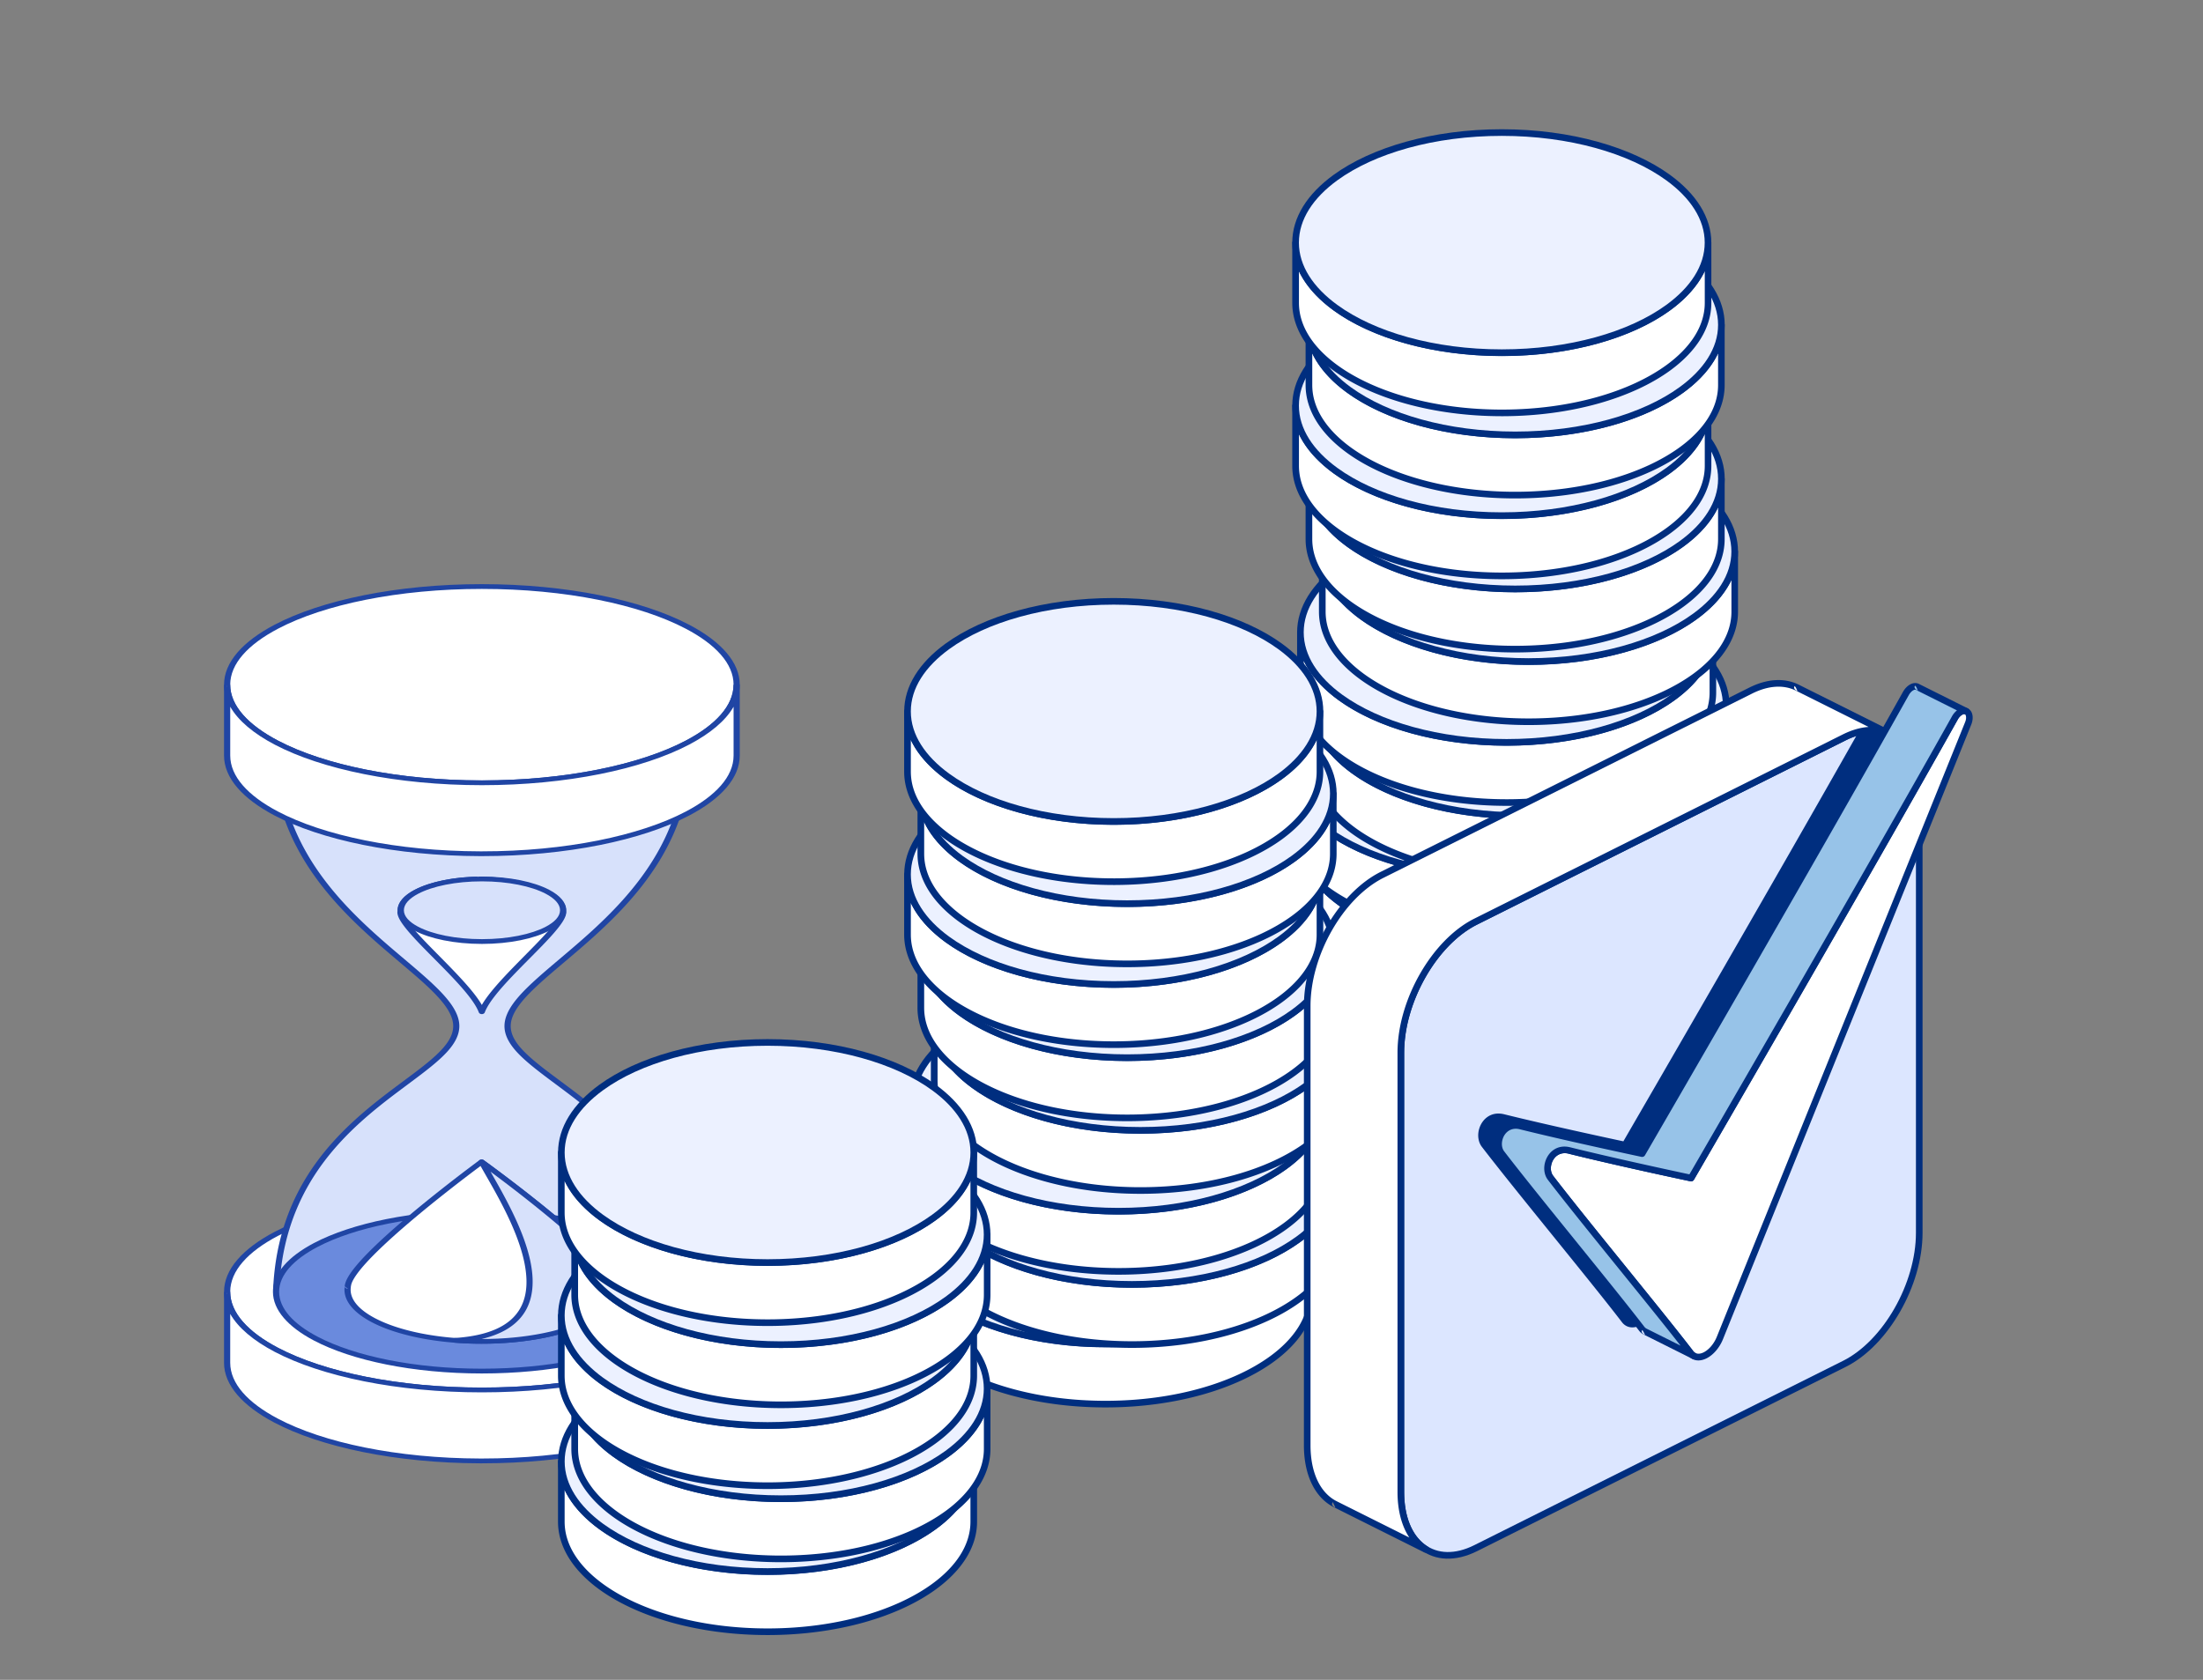 <svg xmlns="http://www.w3.org/2000/svg" width="236" height="180" fill="none"><rect width="100%" height="100%" fill="#808080" stroke="none"/><g fill-rule="evenodd" clip-path="url(#a)" clip-rule="evenodd"><path fill="#fff" d="M51.632 127.907c15.065 0 27.292 4.712 27.292 10.518 0 5.805-12.23 10.517-27.292 10.517-15.062 0-27.294-4.715-27.294-10.519s12.23-10.518 27.292-10.518l.002.002Z"/><path fill="#2045A4" d="M51.623 127.65c-9.116 0-17.2 1.719-22.21 4.352-3.418 1.797-5.413 4.025-5.413 6.421s1.995 4.624 5.413 6.42c5.01 2.634 13.094 4.352 22.21 4.352 9.116 0 17.2-1.718 22.21-4.352 3.418-1.796 5.413-4.024 5.413-6.42s-1.995-4.624-5.413-6.421c-5.01-2.633-13.094-4.352-22.21-4.352Zm0 .512c8.96 0 16.911 1.675 21.837 4.263 3.205 1.684 5.124 3.75 5.124 5.998 0 2.247-1.919 4.314-5.124 5.998-4.926 2.588-12.876 4.262-21.837 4.262-8.96 0-16.912-1.674-21.838-4.262-3.205-1.684-5.123-3.751-5.123-5.998 0-2.248 1.918-4.314 5.123-5.998 4.926-2.588 12.877-4.263 21.838-4.263Z"/><path fill="#fff" d="M24.338 138.456c.047 5.789 12.26 10.483 27.292 10.483 15.032 0 27.245-4.694 27.292-10.483v-.034 7.602c0 5.804-12.23 10.517-27.292 10.517h-.175c-14.983-.036-27.117-4.734-27.117-10.517v-7.602.034Z"/><path fill="#2045A4" d="M24.343 138.661c.064-.089.316-.437.319-.234v.036-.004c.02 2.242 1.946 4.301 5.153 5.981 4.928 2.581 12.864 4.248 21.808 4.248 8.943 0 16.882-1.667 21.808-4.248 3.207-1.68 5.133-3.739 5.153-5.981v-.032l.33.255.332-.253v7.6c0 2.396-1.995 4.624-5.413 6.421-5.01 2.633-13.094 4.352-22.21 4.352h-.178c-9.067-.023-17.097-1.745-22.072-4.373-3.395-1.793-5.373-4.013-5.373-6.4v-7.602l.33.255.016-.021h-.003Zm.319 2.13c.854 1.495 2.504 2.879 4.78 4.072 5.013 2.624 13.084 4.336 22.18 4.336 9.097 0 17.17-1.71 22.181-4.336 2.277-1.193 3.927-2.575 4.78-4.072v5.236c0 2.248-1.918 4.314-5.123 5.998-4.926 2.588-12.876 4.263-21.837 4.263h-.175c-8.912-.023-16.81-1.699-21.7-4.284-3.183-1.682-5.086-3.739-5.086-5.979v-5.236.002Z"/><path fill="#D7E1FB" d="M72.811 86.6C68.97 99.568 54.37 104.944 54.37 109.95c0 5.697 18.484 9.195 19.294 28.274-.274-3.477-10.045-6.274-22.042-6.274-11.998 0-21.769 2.797-22.043 6.274.81-19.079 19.294-22.578 19.294-28.274 0-5.008-14.6-10.382-18.442-23.35 4.97 1.783 12.536 2.926 21.013 2.942h.175c8.548 0 16.186-1.148 21.19-2.942h.003Z"/><path fill="#2045A4" d="M73.14 86.656c.028-.095-.016-.194-.115-.255a.412.412 0 0 0-.348-.032c-4.973 1.783-12.559 2.919-21.05 2.919h-.175c-8.42-.015-15.937-1.147-20.875-2.919a.412.412 0 0 0-.348.032c-.099.061-.143.16-.114.255 2.321 7.833 8.531 12.92 13.136 16.818 1.813 1.534 3.37 2.881 4.326 4.143.61.805.973 1.574.973 2.333 0 1.084-.72 2.08-1.852 3.134-1.182 1.1-2.815 2.253-4.607 3.602-5.445 4.103-12.346 9.988-12.835 21.53-.005.138.136.256.316.264.18.006.336-.101.346-.24.103-1.32 1.691-2.512 4.24-3.497 3.99-1.543 10.333-2.537 17.471-2.537 7.139 0 13.48.994 17.472 2.537 2.549.985 4.136 2.177 4.24 3.497.01.139.165.246.346.24.18-.006.32-.124.316-.264-.49-11.542-7.39-17.427-12.835-21.53-1.79-1.349-3.422-2.502-4.605-3.602-1.134-1.052-1.852-2.048-1.852-3.134 0-.759.36-1.526.973-2.333.955-1.262 2.516-2.609 4.326-4.143 4.605-3.9 10.815-8.985 13.136-16.818h-.005Zm-.802.388c-2.402 7.445-8.38 12.322-12.825 16.086-1.846 1.566-3.434 2.942-4.41 4.23-.676.894-1.061 1.749-1.061 2.59 0 .961.491 1.867 1.333 2.786 1.208 1.316 3.148 2.675 5.326 4.315 5.094 3.839 11.49 9.262 12.519 19.547-.768-.849-2.077-1.634-3.827-2.312-4.06-1.57-10.51-2.592-17.769-2.592-7.259 0-13.709 1.022-17.768 2.592-1.75.678-3.06 1.463-3.827 2.312 1.03-10.285 7.425-15.708 12.519-19.547 2.177-1.64 4.118-2.997 5.326-4.315.842-.919 1.333-1.825 1.333-2.786 0-.843-.385-1.698-1.062-2.59-.975-1.286-2.56-2.664-4.407-4.23-4.445-3.764-10.423-8.641-12.825-16.085 5.002 1.672 12.346 2.736 20.534 2.751h.177c8.26 0 15.675-1.067 20.712-2.752h.002Z"/><path fill="#6A8ADD" d="M51.626 129.927c12.168 0 22.047 3.807 22.047 8.496s-9.88 8.497-22.047 8.497c-12.169 0-22.048-3.808-22.048-8.497s9.88-8.496 22.048-8.496Z"/><path fill="#2045A4" d="M51.618 129.671c-7.377 0-13.92 1.393-17.978 3.524-2.782 1.462-4.4 3.277-4.4 5.227 0 1.951 1.62 3.766 4.4 5.228 4.057 2.131 10.6 3.524 17.978 3.524 7.378 0 13.922-1.393 17.979-3.524 2.782-1.462 4.4-3.277 4.4-5.228 0-1.95-1.62-3.765-4.4-5.227-4.057-2.131-10.6-3.524-17.978-3.524Zm0 .512c7.225 0 13.635 1.349 17.606 3.435 2.57 1.351 4.111 3.004 4.111 4.804 0 1.801-1.54 3.454-4.111 4.805-3.97 2.088-10.38 3.435-17.606 3.435-7.224 0-13.634-1.349-17.605-3.435-2.57-1.351-4.111-3.004-4.111-4.805 0-1.8 1.54-3.453 4.111-4.804 3.97-2.088 10.38-3.435 17.605-3.435Z"/><path fill="#fff" d="M65.952 138.051a.724.724 0 0 0 .035-.206c.059-2.934-14.388-13.343-14.388-13.343s-14.166 10.411-14.33 13.343a2.224 2.224 0 0 0-.029.354c0 3.054 6.435 5.532 14.359 5.532 7.923 0 14.358-2.48 14.358-5.532 0-.049 0-.101-.005-.15v.002Z"/><path fill="#2045A4" d="M36.932 137.823c-.02.126-.03.251-.03.377 0 1.296 1.07 2.506 2.916 3.478 2.657 1.397 6.941 2.311 11.774 2.311 4.832 0 9.116-.914 11.773-2.311 1.85-.972 2.916-2.182 2.916-3.478 0-.042 0-.086-.003-.128a.84.84 0 0 0 .032-.222c.008-.383-.2-.887-.592-1.471-.548-.817-1.46-1.81-2.56-2.87-4.24-4.078-11.34-9.193-11.34-9.193a.408.408 0 0 0-.454 0s-6.96 5.115-11.192 9.193c-1.102 1.06-2.018 2.052-2.586 2.866-.4.573-.63 1.068-.654 1.446v.002Zm.607.09a.187.187 0 0 0 .05-.054l.005-.004c.017-.323.232-.744.575-1.236.553-.794 1.447-1.757 2.519-2.788 3.758-3.621 9.679-8.065 10.906-8.974 1.245.905 7.28 5.351 11.045 8.974 1.071 1.029 1.958 1.992 2.489 2.786.328.489.523.905.518 1.227a.5.5 0 0 1-.025.148.206.206 0 0 0-.01.077 2.4 2.4 0 0 1 .005.135c0 1.147-.99 2.196-2.627 3.056-2.57 1.351-6.723 2.22-11.4 2.22-4.677 0-8.83-.869-11.4-2.22-1.637-.86-2.627-1.909-2.627-3.056 0-.109.01-.215.027-.322l-.052.034.002-.003Zm-.605-.075s-.005.004-.005.008c0 .23.324.255.331.255l-.326-.263Zm.07.038.254.223a3.475 3.475 0 0 0-.257-.224l.003.001Z"/><path fill="#D7E1FB" d="M48.76 143.627a36.67 36.67 0 0 0 2.833.109c7.923 0 14.358-2.48 14.358-5.532 0-.05 0-.101-.005-.15a.734.734 0 0 0 .035-.206c.06-2.934-14.388-13.343-14.388-13.343 2.289 4.274 11.74 18.142-2.832 19.122Z"/><path fill="#2045A4" d="M48.744 143.371c-.17.012-.301.122-.304.253 0 .132.129.244.3.255a36.47 36.47 0 0 0 2.863.109c4.833 0 9.117-.914 11.774-2.31 1.849-.973 2.916-2.183 2.916-3.479 0-.042 0-.086-.003-.127a.853.853 0 0 0 .032-.223c.008-.382-.2-.887-.592-1.471-.549-.816-1.46-1.81-2.56-2.87-4.24-4.077-11.34-9.192-11.34-9.192a.408.408 0 0 0-.414-.023c-.129.068-.178.196-.119.308 1.139 2.125 4.062 6.635 4.887 10.738.479 2.39.254 4.643-1.546 6.16-1.197 1.008-3.086 1.684-5.894 1.872Zm2.862.107c1.533-.364 2.684-.927 3.521-1.635 1.926-1.623 2.225-4.024 1.711-6.582-.704-3.511-2.926-7.32-4.289-9.71 2.185 1.621 6.941 5.24 10.102 8.279 1.071 1.03 1.958 1.992 2.489 2.786.328.489.523.906.518 1.227 0 .052-.01.099-.025.149a.199.199 0 0 0-.01.076c.003.045.005.089.005.135 0 1.147-.99 2.196-2.627 3.056-2.57 1.351-6.72 2.221-11.398 2.221l.003-.002Z"/><path fill="#fff" d="M51.142 94.194v-.005l.298.001h.178v.004c4.608.097 8.692 1.56 8.692 3.35 0 .03 0 .06-.003.09a.42.42 0 0 1 .02.124c.037 1.778-7.575 7.641-8.709 10.659-1.133-3.018-8.746-8.88-8.709-10.659a.42.42 0 0 1 .02-.123l-.002-.092c0-1.787 3.637-3.25 8.215-3.347v-.002Z"/><path fill="#2045A4" d="M51.468 94.155c-.02-.125-.16-.224-.329-.224.102 0 .2 0 .3.002h.177c.022 0 .047.001.067.005 2.81.067 5.425.634 7.072 1.465 1.19.602 1.881 1.348 1.881 2.137v.069a.672.672 0 0 1 .02.143c.005.241-.106.553-.324.915-.294.489-.782 1.087-1.387 1.751-2.277 2.502-6.225 5.971-7.013 8.066-.042.109-.17.185-.318.185s-.277-.075-.319-.185c-.788-2.095-4.733-5.564-7.012-8.066-.605-.664-1.094-1.262-1.388-1.751-.217-.362-.329-.674-.324-.915 0-.05.008-.095.02-.141v-.069c0-.787.62-1.53 1.714-2.13 1.528-.84 4.002-1.413 6.825-1.474l.01.504s.088-.138.172-.232c.072-.081.144-.135.156-.053v-.002Zm-.319.287c.094 0 .19 0 .284.002h.178l.005.004h-.01c2.694.057 5.208.588 6.785 1.384.968.489 1.583 1.067 1.583 1.709 0 .026 0 .05-.002.078 0 .024 0 .05.01.076.007.02.01.043.012.066.005.255-.18.598-.472 1.013-.486.688-1.279 1.547-2.185 2.481-2.057 2.118-4.674 4.616-5.72 6.43-1.045-1.815-3.665-4.314-5.722-6.43-.906-.932-1.699-1.79-2.185-2.481-.292-.415-.477-.76-.472-1.013 0-.023.005-.045.01-.066a.197.197 0 0 0 .01-.076c0-.027-.003-.052-.003-.079 0-.64.546-1.225 1.435-1.714 1.445-.794 3.79-1.32 6.457-1.378h-.01l.01-.005h.002Zm.798-.25c0 .138-.146.249-.326.252l-.007.004c.18 0 .328-.112.33-.25v-.005l.003-.002Zm-.558.08a2.706 2.706 0 0 1-.24.17.353.353 0 0 0 .284-.136l-.042-.033-.002-.002Zm.079-.094c0 .021-.032.055-.08.093l.043.033a.196.196 0 0 0 .037-.116v-.01Zm0-.019v.004-.004Z"/><path fill="#D7E1FB" d="M51.622 94.189c4.8 0 8.699 1.5 8.699 3.35s-3.897 3.352-8.7 3.352c-4.802 0-8.698-1.502-8.698-3.352 0-1.85 3.896-3.35 8.699-3.35Z"/><path fill="#2045A4" d="M51.631 93.93c-2.958 0-5.58.564-7.205 1.418-1.163.611-1.824 1.376-1.824 2.19 0 .815.661 1.58 1.824 2.19 1.627.855 4.247 1.418 7.205 1.418 2.959 0 5.58-.563 7.206-1.417 1.16-.611 1.824-1.376 1.824-2.19 0-.815-.662-1.58-1.825-2.19-1.627-.855-4.246-1.418-7.205-1.418Zm0 .512c2.803 0 5.292.52 6.833 1.329.948.498 1.533 1.102 1.533 1.768 0 .666-.585 1.269-1.533 1.767-1.541.811-4.03 1.329-6.833 1.329-2.802 0-5.291-.52-6.832-1.329-.95-.498-1.533-1.101-1.533-1.767 0-.666.585-1.27 1.533-1.768 1.54-.81 4.03-1.329 6.832-1.329Z"/><path fill="#fff" d="M51.632 62.848c15.065 0 27.292 4.711 27.292 10.517 0 5.806-12.23 10.517-27.292 10.517-15.062 0-27.294-4.713-27.294-10.517 0-5.804 12.23-10.517 27.294-10.517Z"/><path fill="#2045A4" d="M51.624 62.594c-9.116 0-17.2 1.718-22.213 4.352C25.995 68.742 24 70.97 24 73.366s1.995 4.624 5.413 6.42c5.01 2.634 13.094 4.352 22.21 4.352 9.116 0 17.2-1.718 22.21-4.352 3.418-1.796 5.413-4.024 5.413-6.42s-1.995-4.624-5.413-6.42c-5.01-2.634-13.094-4.352-22.208-4.352Zm0 .512c8.961 0 16.912 1.674 21.838 4.262 3.205 1.684 5.123 3.75 5.123 5.998 0 2.247-1.918 4.314-5.123 5.998-4.926 2.588-12.877 4.263-21.838 4.263-8.96 0-16.911-1.675-21.837-4.263-3.205-1.684-5.124-3.75-5.124-5.998 0-2.247 1.919-4.314 5.124-5.998 4.923-2.588 12.877-4.262 21.837-4.262Z"/><path fill="#fff" d="M24.338 73.396c.047 5.788 12.26 10.483 27.292 10.483 15.032 0 27.292-4.712 27.292-10.518v7.602c0 5.804-12.23 10.518-27.292 10.518h-.175c-14.983-.036-27.117-4.735-27.117-10.518v-7.602.035Z"/><path fill="#2045A4" d="m24.346 73.598-.015.02-.331-.252v7.6c0 2.386 1.98 4.607 5.373 6.4 4.975 2.627 13.005 4.35 22.072 4.372h.178c9.116 0 17.2-1.718 22.21-4.352 3.418-1.796 5.413-4.024 5.413-6.42v-7.602h-.665c0 2.247-1.918 4.314-5.123 5.998-4.926 2.588-12.877 4.262-21.838 4.262-8.96 0-16.881-1.667-21.807-4.247-3.208-1.68-5.134-3.74-5.154-5.981v.006-.038c0-.204-.254.144-.318.234h.005Zm.318 2.13c.855 1.497 2.504 2.878 4.78 4.071 5.013 2.624 13.085 4.337 22.181 4.337 9.097 0 17.2-1.718 22.21-4.352 2.262-1.19 3.902-2.565 4.751-4.055v5.237c0 2.247-1.918 4.314-5.123 5.998-4.926 2.588-12.877 4.262-21.838 4.262h-.175c-8.911-.02-16.81-1.699-21.7-4.283-3.182-1.682-5.086-3.74-5.086-5.98v-5.236Z"/></g><path fill="#fff" fill-rule="evenodd" d="M138.422 106.276v6.448c0 6.51 9.898 11.796 22.091 11.796h.144c12.128-.043 21.95-5.312 21.95-11.796v-6.448c0 6.51-9.898 11.796-22.091 11.796-12.193 0-22.091-5.286-22.091-11.796h-.003Z" clip-rule="evenodd"/><path fill="#002E7F" fill-rule="evenodd" d="M182.609 105.96c.145-.026.289.028.337.241a.172.172 0 0 1 .017.073v6.448c0 2.697-1.612 5.201-4.379 7.227-4.04 2.957-10.561 4.898-17.924 4.923h-.145c-7.402 0-13.966-1.934-18.034-4.898-2.787-2.028-4.411-4.544-4.411-7.249v-6.448c0-.025.006-.051.017-.073.048-.213.193-.267.337-.241.145-.026.289.028.338.241a.188.188 0 0 1 .017.073c0 2.502 1.543 4.802 4.119 6.677 3.974 2.893 10.388 4.763 17.617 4.763 7.23 0 13.644-1.87 17.618-4.763 2.575-1.875 4.119-4.175 4.119-6.677 0-.025.006-.051.017-.073.048-.213.193-.267.337-.241l.003-.003Zm-43.83 3.368c.728 1.536 1.997 2.958 3.702 4.199 4.068 2.963 10.632 4.898 18.034 4.898 7.403 0 13.967-1.935 18.038-4.898 1.702-1.241 2.971-2.663 3.702-4.199v3.394c0 2.49-1.53 4.785-4.088 6.655-3.946 2.886-10.317 4.762-17.507 4.784h-.142c-7.229 0-13.643-1.869-17.618-4.762-2.575-1.875-4.119-4.175-4.119-6.677v-3.394h-.002Z" clip-rule="evenodd"/><path fill="#ECF1FF" fill-rule="evenodd" d="M160.513 94.48c-12.193 0-22.091 5.286-22.091 11.796s9.898 11.796 22.091 11.796c12.193 0 22.091-5.286 22.091-11.796s-9.898-11.796-22.091-11.796Z" clip-rule="evenodd"/><path fill="#002E7F" fill-rule="evenodd" d="M160.515 94.128c-7.402 0-13.966 1.935-18.034 4.898-2.787 2.028-4.411 4.544-4.411 7.249 0 2.706 1.624 5.221 4.411 7.25 4.068 2.963 10.632 4.898 18.034 4.898 7.403 0 13.967-1.935 18.038-4.898 2.784-2.029 4.41-4.544 4.41-7.25 0-2.705-1.626-5.221-4.41-7.249-4.068-2.963-10.635-4.898-18.038-4.898Zm0 .708c7.23 0 13.644 1.87 17.618 4.762 2.575 1.876 4.119 4.176 4.119 6.677 0 2.502-1.544 4.802-4.119 6.678-3.974 2.892-10.388 4.762-17.618 4.762-7.229 0-13.643-1.87-17.617-4.762-2.576-1.876-4.119-4.176-4.119-6.678 0-2.501 1.543-4.801 4.119-6.677 3.974-2.892 10.388-4.762 17.617-4.762Z" clip-rule="evenodd"/><path fill="#fff" fill-rule="evenodd" d="M136.994 98.426v6.448c0 6.51 9.898 11.796 22.091 11.796h.142c12.127-.042 21.949-5.312 21.949-11.796v-6.448c0 6.51-9.898 11.796-22.091 11.796-12.193 0-22.091-5.286-22.091-11.796Z" clip-rule="evenodd"/><path fill="#002E7F" fill-rule="evenodd" d="M181.179 98.116c.144-.025.289.028.337.241a.19.19 0 0 1 .017.074v6.447c0 2.697-1.612 5.202-4.38 7.227-4.04 2.958-10.561 4.898-17.924 4.924h-.144c-7.403 0-13.966-1.935-18.035-4.898-2.787-2.029-4.41-4.544-4.41-7.25v-6.447c0-.026.005-.049.017-.074.048-.213.192-.266.337-.241.144-.025.289.028.337.24a.19.19 0 0 1 .017.075c0 2.501 1.544 4.801 4.119 6.677 3.974 2.892 10.388 4.762 17.618 4.762 7.229 0 13.646-1.87 17.618-4.762 2.575-1.876 4.119-4.176 4.119-6.678 0-.025.005-.048.017-.073.048-.213.192-.266.337-.241l.003-.003Zm-43.828 3.369c.728 1.535 1.997 2.957 3.702 4.198 4.068 2.963 10.632 4.898 18.035 4.898 7.402 0 13.966-1.935 18.037-4.898 1.702-1.241 2.971-2.663 3.702-4.198v3.393c0 2.493-1.529 4.785-4.088 6.655-3.946 2.887-10.317 4.762-17.507 4.785h-.142c-7.229 0-13.643-1.87-17.617-4.762-2.576-1.876-4.119-4.176-4.119-6.678v-3.393h-.003Z" clip-rule="evenodd"/><path fill="#ECF1FF" fill-rule="evenodd" d="M159.085 86.636c-12.193 0-22.091 5.286-22.091 11.796s9.898 11.796 22.091 11.796c12.193 0 22.091-5.286 22.091-11.796s-9.898-11.796-22.091-11.796Z" clip-rule="evenodd"/><path fill="#002E7F" fill-rule="evenodd" d="M159.085 86.284c-7.403 0-13.966 1.935-18.035 4.898-2.787 2.029-4.41 4.544-4.41 7.25 0 2.705 1.623 5.221 4.41 7.252 4.069 2.963 10.632 4.898 18.035 4.898 7.402 0 13.966-1.935 18.037-4.898 2.787-2.028 4.411-4.544 4.411-7.252 0-2.709-1.624-5.221-4.411-7.25-4.068-2.963-10.632-4.898-18.037-4.898Zm0 .708c7.229 0 13.646 1.87 17.618 4.762 2.575 1.876 4.119 4.176 4.119 6.678 0 2.501-1.544 4.801-4.119 6.677-3.975 2.892-10.389 4.762-17.618 4.762-7.23 0-13.644-1.87-17.618-4.762-2.575-1.876-4.119-4.176-4.119-6.677 0-2.502 1.544-4.802 4.119-6.678 3.974-2.892 10.388-4.762 17.618-4.762Z" clip-rule="evenodd"/><path fill="#fff" fill-rule="evenodd" d="M139.334 89.771v6.448c0 6.51 9.898 11.793 22.091 11.793h.142c12.127-.04 21.949-5.312 21.949-11.793V89.77c0 6.51-9.898 11.796-22.091 11.796-12.193 0-22.091-5.286-22.091-11.796Z" clip-rule="evenodd"/><path fill="#002E7F" fill-rule="evenodd" d="M183.52 89.454c.145-.025.289.028.338.24a.19.19 0 0 1 .017.075v6.447c0 2.697-1.612 5.201-4.38 7.227-4.04 2.958-10.561 4.898-17.924 4.921h-.144c-7.403 0-13.967-1.935-18.035-4.898-2.787-2.029-4.411-4.544-4.411-7.25V89.77a.17.17 0 0 1 .017-.074c.049-.213.193-.266.338-.24.144-.026.289.027.337.24a.19.19 0 0 1 .017.074c0 2.501 1.544 4.801 4.119 6.677 3.974 2.892 10.388 4.762 17.618 4.762 7.229 0 13.646-1.87 17.617-4.762 2.576-1.876 4.119-4.176 4.119-6.677a.17.17 0 0 1 .017-.074c.049-.213.193-.266.338-.24h.002Zm-43.828 3.368c.729 1.536 1.998 2.958 3.703 4.199 4.068 2.963 10.632 4.898 18.034 4.898 7.403 0 13.967-1.935 18.038-4.898 1.702-1.241 2.971-2.663 3.702-4.199v3.394c0 2.49-1.53 4.782-4.088 6.655-3.946 2.886-10.317 4.762-17.507 4.785h-.142c-7.229 0-13.643-1.87-17.618-4.763-2.575-1.875-4.119-4.175-4.119-6.677v-3.394h-.003Z" clip-rule="evenodd"/><path fill="#ECF1FF" fill-rule="evenodd" d="M161.425 77.975c-12.193 0-22.091 5.286-22.091 11.796s9.898 11.796 22.091 11.796c12.193 0 22.091-5.286 22.091-11.796s-9.898-11.796-22.091-11.796Z" clip-rule="evenodd"/><path fill="#002E7F" fill-rule="evenodd" d="M161.425 77.617c-7.403 0-13.967 1.935-18.035 4.898-2.787 2.029-4.411 4.544-4.411 7.252 0 2.709 1.624 5.222 4.411 7.25 4.068 2.963 10.632 4.898 18.035 4.898 7.402 0 13.966-1.935 18.037-4.898 2.787-2.028 4.411-4.544 4.411-7.25 0-2.705-1.624-5.22-4.411-7.252-4.068-2.963-10.632-4.898-18.037-4.898Zm0 .708c7.229 0 13.646 1.87 17.617 4.763 2.576 1.875 4.12 4.175 4.12 6.677 0 2.501-1.544 4.802-4.12 6.677-3.974 2.892-10.388 4.762-17.617 4.762-7.23 0-13.644-1.87-17.618-4.762-2.575-1.875-4.119-4.176-4.119-6.677 0-2.502 1.544-4.802 4.119-6.677 3.974-2.893 10.388-4.763 17.618-4.763Z" clip-rule="evenodd"/><path fill="#fff" fill-rule="evenodd" d="M137.905 81.982v6.448c0 6.51 9.898 11.796 22.091 11.796h.142c12.128-.043 21.949-5.312 21.949-11.796v-6.448c0 6.51-9.898 11.796-22.091 11.796-12.193 0-22.091-5.286-22.091-11.796Z" clip-rule="evenodd"/><path fill="#002E7F" fill-rule="evenodd" d="M182.094 81.666c.144-.025.289.028.337.24a.19.19 0 0 1 .017.075v6.447c0 2.697-1.612 5.201-4.38 7.227-4.04 2.957-10.561 4.898-17.924 4.921H160c-7.403 0-13.967-1.935-18.037-4.898-2.788-2.029-4.411-4.544-4.411-7.25v-6.447c0-.026.005-.049.017-.074.048-.213.192-.266.337-.241.144-.025.289.028.337.24a.19.19 0 0 1 .017.075c0 2.5 1.544 4.801 4.119 6.677 3.975 2.892 10.388 4.762 17.618 4.762 7.229 0 13.643-1.87 17.618-4.762 2.575-1.876 4.119-4.176 4.119-6.677 0-.026.005-.049.017-.074.048-.213.192-.266.337-.241h.006Zm-43.828 3.368c.728 1.536 1.997 2.958 3.702 4.199 4.068 2.963 10.635 4.898 18.037 4.898 7.403 0 13.967-1.935 18.037-4.898 1.703-1.241 2.972-2.663 3.703-4.199v3.394c0 2.493-1.53 4.785-4.088 6.655-3.946 2.886-10.317 4.762-17.507 4.784h-.142c-7.229 0-13.643-1.87-17.618-4.762-2.575-1.875-4.119-4.175-4.119-6.677v-3.394h-.005Z" clip-rule="evenodd"/><path fill="#ECF1FF" fill-rule="evenodd" d="M160 70.191c-12.193 0-22.091 5.287-22.091 11.794 0 6.507 9.898 11.796 22.091 11.796 12.193 0 22.091-5.286 22.091-11.796S172.193 70.19 160 70.19Z" clip-rule="evenodd"/><path fill="#002E7F" fill-rule="evenodd" d="M160 69.834c-7.403 0-13.967 1.935-18.037 4.898-2.788 2.028-4.411 4.544-4.411 7.25 0 2.705 1.623 5.22 4.411 7.252 4.068 2.963 10.634 4.898 18.037 4.898 7.402 0 13.966-1.935 18.037-4.898 2.787-2.029 4.411-4.544 4.411-7.252 0-2.709-1.624-5.222-4.411-7.25-4.068-2.963-10.632-4.898-18.037-4.898Zm0 .708c7.229 0 13.643 1.87 17.618 4.762 2.575 1.876 4.119 4.176 4.119 6.677 0 2.502-1.544 4.802-4.119 6.678-3.975 2.892-10.389 4.762-17.618 4.762-7.23 0-13.644-1.87-17.618-4.762-2.575-1.876-4.119-4.176-4.119-6.678 0-2.501 1.544-4.801 4.119-6.677 3.974-2.892 10.388-4.762 17.618-4.762Z" clip-rule="evenodd"/><path fill="#fff" fill-rule="evenodd" d="M140.737 75.605v6.448c0 6.51 9.898 11.793 22.091 11.793h.142c12.128-.043 21.949-5.312 21.949-11.793v-6.448c0 6.51-9.898 11.796-22.091 11.796-12.193 0-22.091-5.286-22.091-11.796Z" clip-rule="evenodd"/><path fill="#002E7F" fill-rule="evenodd" d="M184.922 75.29c.144-.026.289.027.337.24a.19.19 0 0 1 .017.073v6.448c0 2.697-1.612 5.201-4.38 7.227-4.04 2.957-10.561 4.898-17.924 4.92h-.144c-7.403 0-13.966-1.934-18.037-4.897-2.785-2.029-4.411-4.544-4.411-7.25v-6.447a.17.17 0 0 1 .017-.074c.048-.213.193-.266.337-.24.144-.026.289.027.337.24a.19.19 0 0 1 .017.073c0 2.502 1.544 4.802 4.119 6.678 3.975 2.892 10.388 4.762 17.618 4.762 7.23 0 13.646-1.87 17.618-4.762 2.575-1.876 4.119-4.176 4.119-6.678a.19.19 0 0 1 .017-.073c.048-.213.193-.266.337-.24h.006Zm-43.828 3.367c.728 1.536 1.997 2.958 3.702 4.199 4.068 2.963 10.635 4.898 18.037 4.898 7.403 0 13.967-1.935 18.038-4.898 1.702-1.241 2.971-2.663 3.702-4.199v3.394c0 2.49-1.53 4.782-4.088 6.655-3.946 2.886-10.317 4.762-17.507 4.784h-.142c-7.229 0-13.643-1.87-17.618-4.762-2.575-1.875-4.119-4.175-4.119-6.677v-3.394h-.005Z" clip-rule="evenodd"/><path fill="#ECF1FF" fill-rule="evenodd" d="M162.828 63.815c-12.193 0-22.091 5.286-22.091 11.796s9.898 11.796 22.091 11.796c12.193 0 22.091-5.286 22.091-11.796s-9.898-11.797-22.091-11.797Z" clip-rule="evenodd"/><path fill="#002E7F" fill-rule="evenodd" d="M162.832 63.451c-7.403 0-13.966 1.935-18.037 4.898-2.785 2.029-4.411 4.544-4.411 7.25 0 2.705 1.623 5.22 4.411 7.25 4.068 2.962 10.634 4.897 18.037 4.897 7.402 0 13.966-1.935 18.037-4.898 2.787-2.028 4.411-4.544 4.411-7.25 0-2.705-1.624-5.22-4.411-7.249-4.068-2.963-10.632-4.898-18.037-4.898Zm0 .708c7.229 0 13.646 1.87 17.618 4.762 2.575 1.876 4.119 4.176 4.119 6.678 0 2.501-1.544 4.801-4.119 6.677-3.975 2.892-10.389 4.762-17.618 4.762-7.23 0-13.644-1.87-17.618-4.762-2.575-1.876-4.119-4.176-4.119-6.677 0-2.502 1.544-4.802 4.119-6.678 3.974-2.892 10.388-4.762 17.618-4.762Z" clip-rule="evenodd"/><path fill="#fff" fill-rule="evenodd" d="M139.309 67.756v6.448c0 6.51 9.898 11.793 22.091 11.793h.141c12.128-.042 21.95-5.311 21.95-11.793v-6.448c0 6.51-9.899 11.796-22.091 11.796-12.193 0-22.091-5.286-22.091-11.796Z" clip-rule="evenodd"/><path fill="#002E7F" fill-rule="evenodd" d="M183.494 67.442c.145-.025.289.029.337.241a.19.19 0 0 1 .017.074v6.447c0 2.697-1.612 5.205-4.38 7.227-4.039 2.958-10.561 4.898-17.923 4.92h-.145c-7.402 0-13.966-1.934-18.034-4.897-2.788-2.028-4.411-4.544-4.411-7.252v-6.448a.17.17 0 0 1 .017-.074c.048-.212.193-.266.337-.24.145-.026.289.028.337.24a.174.174 0 0 1 .017.074c0 2.501 1.544 4.802 4.119 6.677 3.975 2.892 10.389 4.762 17.618 4.762 7.23 0 13.646-1.87 17.618-4.762 2.575-1.875 4.119-4.176 4.119-6.677a.17.17 0 0 1 .017-.074c.048-.212.193-.266.337-.24l.003.002Zm-43.828 3.369c.728 1.535 1.997 2.957 3.703 4.198 4.068 2.963 10.632 4.898 18.034 4.898 7.402 0 13.966-1.935 18.037-4.898 1.703-1.24 2.972-2.663 3.703-4.198v3.393c0 2.49-1.53 4.782-4.088 6.655-3.946 2.887-10.318 4.76-17.507 4.785h-.142c-7.23 0-13.643-1.87-17.618-4.762-2.575-1.876-4.119-4.176-4.119-6.678v-3.393h-.003Z" clip-rule="evenodd"/><path fill="#ECF1FF" fill-rule="evenodd" d="M161.404 55.966c-12.193 0-22.092 5.286-22.092 11.796s9.899 11.796 22.092 11.796c12.192 0 22.091-5.286 22.091-11.796s-9.899-11.796-22.091-11.796Z" clip-rule="evenodd"/><path fill="#002E7F" fill-rule="evenodd" d="M161.4 55.607c-7.402 0-13.966 1.935-18.034 4.898-2.788 2.029-4.411 4.544-4.411 7.25 0 2.705 1.623 5.221 4.411 7.25 4.068 2.963 10.632 4.897 18.034 4.897 7.403 0 13.966-1.934 18.037-4.898 2.785-2.028 4.411-4.544 4.411-7.25 0-2.705-1.623-5.22-4.411-7.249-4.068-2.963-10.634-4.898-18.037-4.898Zm0 .709c7.23 0 13.646 1.87 17.618 4.762 2.575 1.875 4.119 4.175 4.119 6.677 0 2.501-1.544 4.802-4.119 6.677-3.975 2.892-10.388 4.762-17.618 4.762-7.229 0-13.643-1.87-17.618-4.762-2.575-1.875-4.119-4.176-4.119-6.677 0-2.501 1.544-4.802 4.119-6.677 3.975-2.893 10.389-4.762 17.618-4.762Z" clip-rule="evenodd"/><path fill="#fff" fill-rule="evenodd" d="M141.648 59.1v6.448c0 6.51 9.899 11.796 22.091 11.796h.142c12.128-.042 21.949-5.312 21.949-11.796V59.1c0 6.51-9.898 11.796-22.091 11.796-12.192 0-22.091-5.286-22.091-11.796Z" clip-rule="evenodd"/><path fill="#002E7F" fill-rule="evenodd" d="M185.834 58.784c.144-.025.289.029.337.241a.19.19 0 0 1 .017.074v6.447c0 2.697-1.612 5.201-4.38 7.227-4.039 2.958-10.561 4.898-17.923 4.92h-.145c-7.402 0-13.966-1.934-18.034-4.897-2.788-2.029-4.411-4.544-4.411-7.25V59.1a.18.18 0 0 1 .017-.074c.048-.212.193-.266.337-.24.145-.026.289.028.337.24a.19.19 0 0 1 .017.074c0 2.501 1.544 4.801 4.119 6.677 3.975 2.892 10.388 4.762 17.618 4.762 7.23 0 13.646-1.87 17.618-4.762 2.575-1.876 4.119-4.176 4.119-6.677a.18.18 0 0 1 .017-.074c.048-.212.193-.266.337-.24h.003Zm-43.828 3.369c.728 1.535 1.997 2.957 3.703 4.198 4.068 2.963 10.631 4.898 18.034 4.898 7.402 0 13.966-1.935 18.037-4.898 1.703-1.24 2.972-2.663 3.703-4.198v3.393c0 2.493-1.53 4.785-4.088 6.655-3.947 2.887-10.318 4.762-17.508 4.785h-.141c-7.23 0-13.644-1.87-17.618-4.763-2.575-1.875-4.119-4.175-4.119-6.677v-3.394h-.003Z" clip-rule="evenodd"/><path fill="#ECF1FF" fill-rule="evenodd" d="M163.737 47.304c-12.192 0-22.091 5.286-22.091 11.796s9.899 11.796 22.091 11.796c12.193 0 22.091-5.286 22.091-11.796s-9.898-11.796-22.091-11.796Z" clip-rule="evenodd"/><path fill="#002E7F" fill-rule="evenodd" d="M163.74 46.946c-7.402 0-13.966 1.935-18.034 4.898-2.788 2.029-4.411 4.544-4.411 7.25 0 2.705 1.623 5.22 4.411 7.25 4.068 2.962 10.632 4.897 18.034 4.897 7.402 0 13.966-1.935 18.037-4.898 2.785-2.028 4.411-4.544 4.411-7.25 0-2.705-1.623-5.22-4.411-7.249-4.068-2.963-10.635-4.898-18.037-4.898Zm0 .709c7.23 0 13.646 1.87 17.618 4.762 2.575 1.875 4.119 4.175 4.119 6.677 0 2.501-1.544 4.802-4.119 6.677-3.975 2.892-10.388 4.762-17.618 4.762-7.23 0-13.643-1.87-17.618-4.762-2.575-1.875-4.119-4.176-4.119-6.677 0-2.502 1.544-4.802 4.119-6.677 3.975-2.893 10.388-4.763 17.618-4.763Z" clip-rule="evenodd"/><path fill="#fff" fill-rule="evenodd" d="M140.219 51.317v6.448c0 6.51 9.898 11.796 22.091 11.796h.141c12.128-.043 21.95-5.312 21.95-11.796v-6.448c0 6.51-9.898 11.796-22.091 11.796-12.193 0-22.091-5.286-22.091-11.796Z" clip-rule="evenodd"/><path fill="#002E7F" fill-rule="evenodd" d="M184.403 51.001c.145-.026.289.028.337.24a.174.174 0 0 1 .017.074v6.448c0 2.697-1.612 5.201-4.379 7.227-4.04 2.957-10.561 4.898-17.924 4.924h-.145c-7.402 0-13.966-1.935-18.034-4.899-2.787-2.028-4.411-4.544-4.411-7.249v-6.448a.18.18 0 0 1 .017-.073c.048-.213.193-.267.337-.241.145-.026.289.028.337.24a.174.174 0 0 1 .017.074c0 2.502 1.544 4.802 4.12 6.677 3.974 2.893 10.388 4.763 17.617 4.763 7.23 0 13.644-1.87 17.618-4.763 2.575-1.875 4.119-4.175 4.119-6.677a.18.18 0 0 1 .017-.073c.048-.213.193-.267.337-.241l.003-.003Zm-43.828 3.368c.728 1.536 1.998 2.958 3.703 4.199 4.068 2.963 10.632 4.898 18.034 4.898 7.403 0 13.966-1.935 18.037-4.898 1.703-1.241 2.972-2.663 3.703-4.199v3.394c0 2.493-1.53 4.785-4.088 6.655-3.946 2.886-10.317 4.759-17.507 4.784h-.142c-7.23 0-13.643-1.87-17.618-4.762-2.575-1.875-4.119-4.175-4.119-6.677V54.37h-.003Z" clip-rule="evenodd"/><path fill="#ECF1FF" fill-rule="evenodd" d="M162.315 39.515c-12.193 0-22.091 5.286-22.091 11.796s9.898 11.796 22.091 11.796c12.192 0 22.091-5.286 22.091-11.796s-9.899-11.796-22.091-11.796Z" clip-rule="evenodd"/><path fill="#002E7F" fill-rule="evenodd" d="M162.315 39.163c-7.402 0-13.966 1.935-18.034 4.898-2.788 2.029-4.411 4.544-4.411 7.25 0 2.705 1.623 5.22 4.411 7.252 4.068 2.963 10.632 4.898 18.034 4.898 7.403 0 13.966-1.935 18.037-4.898 2.788-2.029 4.411-4.544 4.411-7.252 0-2.709-1.623-5.221-4.411-7.25-4.068-2.963-10.632-4.898-18.037-4.898Zm0 .708c7.23 0 13.644 1.87 17.618 4.762 2.575 1.876 4.119 4.176 4.119 6.678 0 2.501-1.544 4.801-4.119 6.677-3.974 2.892-10.388 4.762-17.618 4.762-7.229 0-13.643-1.87-17.618-4.762-2.575-1.876-4.119-4.176-4.119-6.677 0-2.502 1.544-4.802 4.119-6.678 3.975-2.892 10.389-4.762 17.618-4.762Z" clip-rule="evenodd"/><path fill="#fff" fill-rule="evenodd" d="M138.795 43.467v6.448c0 6.51 9.898 11.796 22.091 11.796h.142c12.127-.042 21.949-5.311 21.949-11.796v-6.448c0 6.51-9.898 11.797-22.091 11.797-12.193 0-22.091-5.287-22.091-11.797Z" clip-rule="evenodd"/><path fill="#002E7F" fill-rule="evenodd" d="M182.977 43.151c.145-.025.289.029.337.241a.176.176 0 0 1 .017.074v6.448c0 2.696-1.611 5.2-4.379 7.226-4.04 2.958-10.561 4.898-17.924 4.924h-.144c-7.403 0-13.967-1.935-18.038-4.898-2.787-2.029-4.41-4.544-4.41-7.25V43.47c0-.026.005-.049.017-.074.048-.213.192-.266.337-.24.144-.026.289.027.337.24a.19.19 0 0 1 .017.074c0 2.501 1.544 4.801 4.119 6.677 3.974 2.892 10.388 4.762 17.618 4.762 7.229 0 13.643-1.87 17.618-4.762 2.575-1.876 4.119-4.176 4.119-6.677 0-.026.005-.049.017-.074.048-.213.192-.266.337-.24l.005-.004Zm-43.828 3.369c.729 1.535 1.998 2.957 3.703 4.198 4.068 2.963 10.632 4.898 18.037 4.898 7.405 0 13.966-1.935 18.034-4.898 1.703-1.24 2.972-2.663 3.703-4.198v3.393c0 2.494-1.53 4.785-4.088 6.655-3.946 2.887-10.317 4.762-17.507 4.785h-.142c-7.229 0-13.643-1.87-17.618-4.762-2.575-1.876-4.119-4.176-4.119-6.678V46.52h-.003Z" clip-rule="evenodd"/><path fill="#ECF1FF" fill-rule="evenodd" d="M160.886 31.677c-12.193 0-22.091 5.286-22.091 11.796s9.898 11.796 22.091 11.796c12.193 0 22.091-5.286 22.091-11.796s-9.898-11.796-22.091-11.796Z" clip-rule="evenodd"/><path fill="#002E7F" fill-rule="evenodd" d="M160.883 31.314c-7.402 0-13.966 1.934-18.037 4.898-2.787 2.028-4.41 4.544-4.41 7.249s1.623 5.221 4.41 7.25c4.068 2.963 10.632 4.898 18.037 4.898 7.406 0 13.967-1.935 18.035-4.899 2.787-2.028 4.411-4.544 4.411-7.249s-1.624-5.221-4.411-7.25c-4.068-2.963-10.632-4.897-18.035-4.897Zm0 .708c7.23 0 13.644 1.87 17.618 4.762 2.575 1.875 4.119 4.175 4.119 6.677 0 2.501-1.544 4.802-4.119 6.677-3.974 2.893-10.388 4.762-17.618 4.762-7.229 0-13.646-1.87-17.617-4.762-2.575-1.875-4.119-4.176-4.119-6.677 0-2.502 1.544-4.802 4.119-6.677 3.974-2.893 10.388-4.762 17.617-4.762Z" clip-rule="evenodd"/><path fill="#fff" fill-rule="evenodd" d="M140.219 34.806v6.445c0 6.51 9.898 11.796 22.091 11.796h.141c12.128-.042 21.95-5.311 21.95-11.796v-6.445c0 6.51-9.898 11.794-22.091 11.794-12.193 0-22.091-5.287-22.091-11.794Z" clip-rule="evenodd"/><path fill="#002E7F" fill-rule="evenodd" d="M184.403 34.495c.145-.025.289.028.337.24a.174.174 0 0 1 .017.075v6.447c0 2.697-1.612 5.202-4.379 7.227-4.04 2.958-10.561 4.898-17.924 4.924h-.145c-7.402 0-13.966-1.935-18.034-4.898-2.787-2.029-4.411-4.544-4.411-7.25v-6.445a.17.17 0 0 1 .017-.073c.048-.213.193-.267.337-.241.145-.026.289.028.337.24a.174.174 0 0 1 .017.074c0 2.502 1.544 4.802 4.12 6.677 3.974 2.893 10.388 4.763 17.617 4.763 7.23 0 13.644-1.87 17.618-4.763 2.575-1.875 4.119-4.175 4.119-6.677a.17.17 0 0 1 .017-.073c.048-.213.193-.267.337-.241l.003-.006Zm-43.828 3.368c.728 1.536 1.998 2.958 3.703 4.199 4.068 2.963 10.632 4.898 18.034 4.898 7.403 0 13.966-1.935 18.037-4.898 1.703-1.241 2.972-2.663 3.703-4.199v3.394c0 2.493-1.53 4.785-4.088 6.655-3.946 2.886-10.317 4.759-17.507 4.785h-.142c-7.23 0-13.643-1.87-17.618-4.763-2.575-1.875-4.119-4.175-4.119-6.677v-3.394h-.003Z" clip-rule="evenodd"/><path fill="#ECF1FF" fill-rule="evenodd" d="M162.313 23.01c-12.193 0-22.091 5.286-22.091 11.796s9.898 11.793 22.091 11.793c12.193 0 22.091-5.286 22.091-11.793s-9.898-11.796-22.091-11.796Z" clip-rule="evenodd"/><path fill="#002E7F" fill-rule="evenodd" d="M162.315 22.658c-7.402 0-13.966 1.935-18.034 4.898-2.788 2.029-4.411 4.544-4.411 7.253 0 2.708 1.623 5.22 4.411 7.249 4.068 2.963 10.632 4.898 18.034 4.898 7.403 0 13.966-1.935 18.037-4.898 2.788-2.028 4.411-4.544 4.411-7.25 0-2.705-1.623-5.22-4.411-7.252-4.068-2.963-10.632-4.898-18.037-4.898Zm0 .708c7.23 0 13.644 1.87 17.618 4.762 2.575 1.876 4.119 4.176 4.119 6.678 0 2.501-1.544 4.802-4.119 6.677-3.974 2.892-10.388 4.762-17.618 4.762-7.229 0-13.643-1.87-17.618-4.762-2.575-1.875-4.119-4.176-4.119-6.677 0-2.502 1.544-4.802 4.119-6.677 3.975-2.893 10.389-4.763 17.618-4.763Z" clip-rule="evenodd"/><path fill="#fff" fill-rule="evenodd" d="M138.795 26.004v6.445c0 6.51 9.898 11.797 22.091 11.797h.142c12.127-.043 21.949-5.312 21.949-11.797v-6.445c0 6.51-9.898 11.794-22.091 11.794-12.193 0-22.091-5.286-22.091-11.794Z" clip-rule="evenodd"/><path fill="#002E7F" fill-rule="evenodd" d="M182.977 25.689c.145-.026.289.028.337.24a.174.174 0 0 1 .017.074v6.448c0 2.697-1.611 5.2-4.379 7.226-4.04 2.958-10.561 4.898-17.924 4.921h-.144c-7.403 0-13.967-1.935-18.038-4.898-2.787-2.028-4.41-4.544-4.41-7.252v-6.445c0-.026.005-.051.017-.074.048-.212.192-.266.337-.24.144-.026.289.028.337.24a.19.19 0 0 1 .017.074c0 2.501 1.544 4.802 4.119 6.677 3.974 2.892 10.388 4.762 17.618 4.762 7.229 0 13.643-1.87 17.618-4.762 2.575-1.875 4.119-4.176 4.119-6.677 0-.026.005-.051.017-.074.048-.212.192-.266.337-.24h.005Zm-43.828 3.368c.729 1.535 1.998 2.957 3.703 4.198 4.068 2.963 10.632 4.898 18.037 4.898 7.405 0 13.966-1.935 18.034-4.898 1.703-1.24 2.972-2.663 3.703-4.198v3.394c0 2.493-1.53 4.784-4.088 6.654-3.946 2.887-10.317 4.76-17.507 4.785h-.142c-7.229 0-13.643-1.87-17.618-4.762-2.575-1.876-4.119-4.176-4.119-6.677v-3.394h-.003Z" clip-rule="evenodd"/><path fill="#ECF1FF" fill-rule="evenodd" d="M160.883 14.208c-12.193 0-22.091 5.286-22.091 11.796s9.898 11.794 22.091 11.794c12.193 0 22.091-5.287 22.091-11.794 0-6.507-9.898-11.796-22.091-11.796Z" clip-rule="evenodd"/><path fill="#002E7F" fill-rule="evenodd" d="M160.883 13.85c-7.402 0-13.966 1.936-18.037 4.899-2.787 2.028-4.41 4.544-4.41 7.252s1.623 5.221 4.41 7.25c4.068 2.963 10.632 4.897 18.037 4.897 7.406 0 13.967-1.934 18.035-4.898 2.787-2.028 4.411-4.544 4.411-7.25 0-2.704-1.624-5.22-4.411-7.251-4.068-2.963-10.632-4.898-18.035-4.898Zm0 .709c7.23 0 13.644 1.87 17.618 4.762 2.575 1.875 4.119 4.176 4.119 6.677 0 2.502-1.544 4.802-4.119 6.677-3.974 2.893-10.388 4.762-17.618 4.762-7.229 0-13.646-1.87-17.617-4.762-2.575-1.875-4.119-4.175-4.119-6.677 0-2.501 1.544-4.802 4.119-6.677 3.974-2.893 10.388-4.762 17.617-4.762Z" clip-rule="evenodd"/><path fill="#fff" fill-rule="evenodd" d="M96.334 132.219v6.448c0 6.51 9.898 11.793 22.091 11.793h.142c12.127-.042 21.949-5.311 21.949-11.793v-6.448c0 6.51-9.898 11.796-22.091 11.796-12.193 0-22.091-5.286-22.091-11.796Z" clip-rule="evenodd"/><path fill="#002E7F" fill-rule="evenodd" d="M140.515 131.902c.145-.025.289.029.338.241a.193.193 0 0 1 .017.074v6.447c0 2.697-1.612 5.205-4.38 7.227-4.04 2.958-10.561 4.898-17.924 4.921h-.144c-7.403 0-13.967-1.935-18.038-4.898-2.784-2.028-4.41-4.544-4.41-7.25v-6.447c0-.026.005-.051.017-.074.048-.212.192-.266.337-.241.144-.025.289.029.337.241a.187.187 0 0 1 .017.074c0 2.501 1.544 4.802 4.119 6.677 3.974 2.892 10.388 4.762 17.618 4.762 7.229 0 13.643-1.87 17.618-4.762 2.575-1.875 4.119-4.176 4.119-6.677 0-.026.005-.051.017-.074.048-.212.192-.266.337-.241h.005Zm-43.827 3.369c.728 1.535 1.997 2.957 3.702 4.198 4.068 2.963 10.635 4.898 18.037 4.898 7.403 0 13.966-1.935 18.035-4.898 1.702-1.241 2.971-2.663 3.702-4.198v3.393c0 2.491-1.532 4.785-4.088 6.655-3.946 2.887-10.317 4.762-17.507 4.785h-.142c-7.229 0-13.643-1.87-17.618-4.762-2.575-1.876-4.119-4.176-4.119-6.678v-3.393h-.002Z" clip-rule="evenodd"/><path fill="#ECF1FF" fill-rule="evenodd" d="M118.425 120.423c-12.193 0-22.091 5.286-22.091 11.796s9.898 11.796 22.091 11.796c12.193 0 22.091-5.286 22.091-11.796s-9.898-11.796-22.091-11.796Z" clip-rule="evenodd"/><path fill="#002E7F" fill-rule="evenodd" d="M118.427 120.064c-7.402 0-13.966 1.935-18.037 4.899-2.784 2.028-4.41 4.544-4.41 7.249s1.623 5.221 4.41 7.249c4.068 2.964 10.635 4.898 18.037 4.898 7.403 0 13.967-1.934 18.035-4.898 2.787-2.028 4.411-4.544 4.411-7.249s-1.624-5.221-4.411-7.249c-4.068-2.964-10.632-4.899-18.035-4.899Zm0 .709c7.23 0 13.644 1.869 17.618 4.762 2.575 1.875 4.119 4.176 4.119 6.677 0 2.501-1.544 4.802-4.119 6.677-3.974 2.893-10.388 4.762-17.618 4.762-7.229 0-13.646-1.869-17.617-4.762-2.576-1.875-4.12-4.176-4.12-6.677 0-2.501 1.544-4.802 4.12-6.677 3.974-2.893 10.388-4.762 17.617-4.762Z" clip-rule="evenodd"/><path fill="#fff" fill-rule="evenodd" d="M99.165 125.836v6.448c0 6.51 9.898 11.796 22.091 11.796h.142c12.127-.042 21.949-5.311 21.949-11.796v-6.448c0 6.51-9.898 11.797-22.091 11.797-12.193 0-22.091-5.287-22.091-11.797Z" clip-rule="evenodd"/><path fill="#002E7F" fill-rule="evenodd" d="M143.349 125.52c.145-.026.289.028.338.24a.193.193 0 0 1 .017.074v6.448c0 2.697-1.612 5.201-4.38 7.226-4.04 2.958-10.561 4.899-17.924 4.924h-.144c-7.403 0-13.967-1.935-18.038-4.898-2.784-2.028-4.41-4.544-4.41-7.252v-6.448c0-.026.005-.051.017-.074.048-.212.192-.266.337-.24.144-.026.289.028.337.24a.186.186 0 0 1 .017.074c0 2.501 1.544 4.802 4.119 6.677 3.974 2.893 10.391 4.762 17.618 4.762 7.226 0 13.643-1.869 17.618-4.762 2.575-1.875 4.119-4.176 4.119-6.677 0-.026.005-.051.017-.074.048-.212.192-.266.337-.24h.005Zm-43.827 3.368c.728 1.535 1.997 2.957 3.702 4.198 4.068 2.963 10.635 4.898 18.037 4.898 7.403 0 13.966-1.935 18.037-4.898 1.703-1.241 2.972-2.663 3.703-4.198v3.394c0 2.49-1.53 4.784-4.088 6.654-3.946 2.887-10.317 4.762-17.507 4.785h-.142c-7.23 0-13.643-1.87-17.618-4.762-2.575-1.876-4.119-4.176-4.119-6.677v-3.394h-.005Z" clip-rule="evenodd"/><path fill="#ECF1FF" fill-rule="evenodd" d="M121.258 114.04c-12.193 0-22.091 5.286-22.091 11.796s9.898 11.796 22.091 11.796c12.193 0 22.091-5.286 22.091-11.796s-9.898-11.796-22.091-11.796Z" clip-rule="evenodd"/><path fill="#002E7F" fill-rule="evenodd" d="M121.256 113.688c-7.403 0-13.967 1.935-18.038 4.899-2.784 2.028-4.41 4.544-4.41 7.252s1.623 5.221 4.41 7.252c4.069 2.963 10.635 4.898 18.038 4.898 7.402 0 13.966-1.935 18.037-4.898 2.784-2.028 4.411-4.544 4.411-7.252s-1.624-5.221-4.411-7.252c-4.068-2.964-10.635-4.899-18.037-4.899Zm0 .709c7.229 0 13.643 1.869 17.617 4.762 2.576 1.875 4.119 4.176 4.119 6.677 0 2.501-1.543 4.802-4.119 6.677-3.974 2.893-10.388 4.762-17.617 4.762-7.23 0-13.644-1.869-17.618-4.762-2.575-1.875-4.12-4.176-4.12-6.677 0-2.501 1.545-4.802 4.12-6.677 3.974-2.893 10.391-4.762 17.618-4.762Z" clip-rule="evenodd"/><path fill="#fff" fill-rule="evenodd" d="M97.734 117.993v6.445c0 6.51 9.899 11.796 22.091 11.796h.142c12.128-.04 21.949-5.312 21.949-11.796v-6.445c0 6.51-9.898 11.793-22.091 11.793-12.192 0-22.09-5.286-22.09-11.793Z" clip-rule="evenodd"/><path fill="#002E7F" fill-rule="evenodd" d="M141.919 117.677c.144-.026.289.028.337.241a.188.188 0 0 1 .017.073v6.448c0 2.697-1.612 5.201-4.38 7.227-4.04 2.957-10.561 4.898-17.924 4.923h-.144c-7.402 0-13.966-1.935-18.037-4.898-2.788-2.028-4.411-4.544-4.411-7.249v-6.445a.17.17 0 0 1 .017-.074c.048-.212.193-.266.337-.241.145-.025.289.029.337.241a.187.187 0 0 1 .017.074c0 2.501 1.544 4.802 4.119 6.677 3.975 2.892 10.388 4.762 17.618 4.762 7.23 0 13.643-1.87 17.618-4.762 2.575-1.875 4.119-4.176 4.119-6.677a.17.17 0 0 1 .017-.074c.048-.212.193-.266.337-.241l.006-.005Zm-43.828 3.368c.728 1.536 1.997 2.958 3.702 4.198 4.069 2.964 10.632 4.899 18.038 4.899 7.405 0 13.966-1.935 18.037-4.899 1.702-1.24 2.971-2.662 3.702-4.198v3.394c0 2.493-1.532 4.785-4.088 6.654-3.946 2.887-10.317 4.763-17.507 4.785h-.142c-7.229 0-13.643-1.87-17.617-4.762-2.575-1.875-4.12-4.176-4.12-6.677v-3.394h-.005Z" clip-rule="evenodd"/><path fill="#ECF1FF" fill-rule="evenodd" d="M119.825 106.196c-12.192 0-22.09 5.286-22.09 11.797 0 6.51 9.898 11.793 22.09 11.793 12.193 0 22.091-5.286 22.091-11.793 0-6.508-9.898-11.797-22.091-11.797Z" clip-rule="evenodd"/><path fill="#002E7F" fill-rule="evenodd" d="M119.831 105.845c-7.403 0-13.966 1.935-18.037 4.898-2.788 2.028-4.411 4.544-4.411 7.252s1.623 5.221 4.411 7.249c4.068 2.964 10.632 4.899 18.037 4.899 7.405 0 13.966-1.935 18.037-4.899 2.787-2.028 4.411-4.544 4.411-7.249s-1.624-5.221-4.411-7.252c-4.068-2.963-10.635-4.898-18.037-4.898Zm0 .708c7.229 0 13.643 1.87 17.618 4.762 2.575 1.875 4.119 4.176 4.119 6.677 0 2.502-1.544 4.802-4.119 6.677-3.975 2.893-10.389 4.763-17.618 4.763-7.23 0-13.644-1.87-17.618-4.763-2.575-1.875-4.12-4.175-4.12-6.677 0-2.501 1.545-4.802 4.12-6.677 3.974-2.892 10.388-4.762 17.618-4.762Z" clip-rule="evenodd"/><path fill="#fff" fill-rule="evenodd" d="M100.077 109.325v6.447c0 6.51 9.898 11.797 22.091 11.797h.142c12.127-.043 21.949-5.312 21.949-11.797v-6.447c0 6.51-9.898 11.796-22.091 11.796-12.193 0-22.091-5.286-22.091-11.796Z" clip-rule="evenodd"/><path fill="#002E7F" fill-rule="evenodd" d="M144.262 109.015c.144-.026.288.028.337.24a.193.193 0 0 1 .017.074v6.448c0 2.697-1.612 5.201-4.38 7.227-4.04 2.957-10.561 4.898-17.924 4.92h-.144c-7.403 0-13.967-1.935-18.037-4.898-2.788-2.028-4.411-4.544-4.411-7.249v-6.448a.18.18 0 0 1 .017-.074c.048-.212.192-.266.337-.24.144-.026.289.028.337.24a.193.193 0 0 1 .017.074c0 2.502 1.544 4.802 4.119 6.677 3.975 2.893 10.388 4.762 17.618 4.762 7.229 0 13.643-1.869 17.618-4.762 2.575-1.875 4.119-4.175 4.119-6.677a.17.17 0 0 1 .017-.074c.048-.212.192-.266.337-.24h.006Zm-43.828 3.368c.728 1.535 1.997 2.958 3.702 4.198 4.068 2.964 10.632 4.898 18.037 4.898 7.406 0 13.967-1.934 18.037-4.898 1.703-1.24 2.972-2.663 3.703-4.198v3.394c0 2.49-1.53 4.785-4.088 6.654-3.946 2.887-10.317 4.76-17.507 4.785h-.142c-7.229 0-13.643-1.87-17.618-4.762-2.575-1.875-4.119-4.176-4.119-6.677v-3.394h-.005Z" clip-rule="evenodd"/><path fill="#ECF1FF" fill-rule="evenodd" d="M122.168 97.534c-12.193 0-22.091 5.286-22.091 11.796s9.898 11.797 22.091 11.797c12.193 0 22.091-5.287 22.091-11.797 0-6.51-9.898-11.796-22.091-11.796Z" clip-rule="evenodd"/><path fill="#002E7F" fill-rule="evenodd" d="M122.168 97.183c-7.403 0-13.967 1.934-18.037 4.898-2.788 2.028-4.411 4.544-4.411 7.252s1.623 5.221 4.411 7.249c4.068 2.964 10.631 4.898 18.037 4.898 7.405 0 13.966-1.934 18.037-4.898 2.787-2.028 4.411-4.544 4.411-7.249s-1.624-5.221-4.411-7.252c-4.068-2.963-10.632-4.898-18.037-4.898Zm0 .708c7.229 0 13.643 1.87 17.618 4.762 2.575 1.875 4.119 4.176 4.119 6.677 0 2.502-1.544 4.802-4.119 6.677-3.975 2.893-10.389 4.762-17.618 4.762-7.23 0-13.644-1.869-17.618-4.762-2.575-1.875-4.119-4.175-4.119-6.677 0-2.501 1.544-4.802 4.119-6.677 3.974-2.892 10.388-4.762 17.618-4.762Z" clip-rule="evenodd"/><path fill="#fff" fill-rule="evenodd" d="M98.648 101.548v6.448c0 6.51 9.899 11.796 22.091 11.796h.142c12.128-.042 21.949-5.311 21.949-11.796v-6.448c0 6.51-9.898 11.797-22.091 11.797-12.192 0-22.09-5.287-22.09-11.797Z" clip-rule="evenodd"/><path fill="#002E7F" fill-rule="evenodd" d="M142.828 101.231c.144-.025.289.029.337.241a.193.193 0 0 1 .017.074v6.448c0 2.697-1.612 5.201-4.38 7.226-4.039 2.958-10.561 4.898-17.923 4.921h-.145c-7.402 0-13.966-1.935-18.037-4.898-2.788-2.028-4.41-4.544-4.41-7.249v-6.448a.18.18 0 0 1 .016-.074c.048-.212.193-.266.337-.241.145-.025.29.029.337.241a.187.187 0 0 1 .017.074c0 2.501 1.544 4.802 4.119 6.677 3.975 2.892 10.389 4.762 17.618 4.762 7.23 0 13.644-1.87 17.618-4.762 2.575-1.875 4.119-4.176 4.119-6.677 0-.026.006-.048.017-.074.048-.212.193-.266.337-.241h.006ZM99 104.6c.728 1.535 1.997 2.957 3.703 4.198 4.068 2.963 10.632 4.898 18.037 4.898 7.405 0 13.966-1.935 18.034-4.898 1.703-1.241 2.972-2.663 3.703-4.198v3.394c0 2.493-1.53 4.784-4.088 6.654-3.946 2.887-10.318 4.762-17.508 4.785h-.141c-7.23 0-13.644-1.87-17.618-4.762-2.575-1.876-4.12-4.176-4.12-6.677V104.6H99Z" clip-rule="evenodd"/><path fill="#ECF1FF" fill-rule="evenodd" d="M120.743 89.758c-12.192 0-22.09 5.286-22.09 11.796s9.898 11.796 22.09 11.796c12.193 0 22.091-5.286 22.091-11.796s-9.898-11.796-22.091-11.796Z" clip-rule="evenodd"/><path fill="#002E7F" fill-rule="evenodd" d="M120.743 89.394c-7.403 0-13.966 1.935-18.037 4.899-2.788 2.028-4.411 4.544-4.411 7.249s1.623 5.221 4.411 7.249c4.068 2.964 10.632 4.899 18.037 4.899 7.405 0 13.966-1.935 18.034-4.899 2.788-2.028 4.411-4.544 4.411-7.249s-1.623-5.221-4.411-7.25c-4.068-2.963-10.632-4.898-18.034-4.898Zm0 .709c7.229 0 13.643 1.87 17.618 4.762 2.575 1.875 4.119 4.176 4.119 6.677 0 2.501-1.544 4.802-4.119 6.677-3.975 2.893-10.389 4.762-17.618 4.762-7.23 0-13.646-1.869-17.618-4.762-2.575-1.875-4.119-4.176-4.119-6.677 0-2.501 1.544-4.802 4.119-6.677 3.975-2.892 10.388-4.762 17.618-4.762Z" clip-rule="evenodd"/><path fill="#fff" fill-rule="evenodd" d="M97.216 93.699v6.447c0 6.51 9.898 11.797 22.091 11.797h.141c12.128-.043 21.95-5.312 21.95-11.797v-6.447c0 6.51-9.898 11.796-22.091 11.796-12.193 0-22.091-5.286-22.091-11.796Z" clip-rule="evenodd"/><path fill="#002E7F" fill-rule="evenodd" d="M141.4 93.385c.145-.026.289.028.337.24a.176.176 0 0 1 .017.074v6.448c0 2.697-1.612 5.201-4.379 7.227-4.04 2.957-10.561 4.898-17.924 4.92h-.145c-7.402 0-13.966-1.935-18.037-4.898-2.785-2.028-4.41-4.544-4.41-7.252v-6.447c0-.026.005-.049.016-.074.049-.213.193-.267.338-.241.144-.026.288.028.337.24a.183.183 0 0 1 .017.074c0 2.502 1.544 4.802 4.119 6.677 3.974 2.893 10.388 4.763 17.618 4.763 7.229 0 13.643-1.87 17.617-4.763 2.575-1.875 4.119-4.175 4.119-6.677a.18.18 0 0 1 .017-.073c.049-.213.193-.267.338-.241l.005.003Zm-43.83 3.368c.728 1.535 1.997 2.957 3.702 4.198 4.068 2.964 10.635 4.898 18.037 4.898 7.403 0 13.966-1.934 18.037-4.898 1.703-1.24 2.972-2.663 3.703-4.198v3.394c0 2.493-1.533 4.785-4.088 6.654-3.946 2.887-10.317 4.76-17.507 4.785h-.142c-7.23 0-13.643-1.87-17.618-4.762-2.575-1.875-4.119-4.176-4.119-6.677v-3.394h-.005Z" clip-rule="evenodd"/><path fill="#ECF1FF" fill-rule="evenodd" d="M119.307 81.908c-12.193 0-22.091 5.286-22.091 11.796s9.898 11.797 22.091 11.797c12.193 0 22.091-5.287 22.091-11.797 0-6.51-9.898-11.796-22.091-11.796Z" clip-rule="evenodd"/><path fill="#002E7F" fill-rule="evenodd" d="M119.311 81.55c-7.402 0-13.966 1.936-18.037 4.899-2.785 2.028-4.41 4.544-4.41 7.25 0 2.705 1.623 5.22 4.41 7.252 4.068 2.963 10.635 4.898 18.037 4.898 7.403 0 13.966-1.935 18.037-4.898 2.788-2.029 4.411-4.544 4.411-7.253 0-2.708-1.623-5.22-4.411-7.25-4.068-2.962-10.632-4.897-18.037-4.897Zm0 .709c7.23 0 13.644 1.87 17.618 4.762 2.575 1.876 4.119 4.176 4.119 6.677 0 2.502-1.544 4.802-4.119 6.677-3.974 2.893-10.388 4.763-17.618 4.763-7.229 0-13.643-1.87-17.618-4.763-2.575-1.875-4.119-4.175-4.119-6.677 0-2.501 1.544-4.801 4.119-6.677 3.975-2.892 10.389-4.762 17.618-4.762Z" clip-rule="evenodd"/><path fill="#fff" fill-rule="evenodd" d="M98.648 85.043v6.448c0 6.51 9.899 11.796 22.091 11.796h.142c12.128-.042 21.949-5.311 21.949-11.796v-6.448c0 6.51-9.898 11.797-22.091 11.797-12.192 0-22.09-5.287-22.09-11.797Z" clip-rule="evenodd"/><path fill="#002E7F" fill-rule="evenodd" d="M142.83 84.727c.144-.026.289.028.337.24a.19.19 0 0 1 .017.074v6.448c0 2.697-1.612 5.2-4.38 7.226-4.039 2.958-10.561 4.899-17.923 4.924h-.145c-7.402 0-13.966-1.935-18.037-4.898-2.788-2.028-4.41-4.544-4.41-7.25v-6.447a.18.18 0 0 1 .016-.074c.048-.212.193-.266.337-.24.145-.026.29.028.337.24a.185.185 0 0 1 .017.074c0 2.501 1.544 4.802 4.119 6.677 3.975 2.892 10.389 4.762 17.618 4.762 7.23 0 13.643-1.87 17.618-4.762 2.575-1.875 4.119-4.176 4.119-6.677a.18.18 0 0 1 .017-.074c.048-.212.193-.266.337-.24l.006-.003Zm-43.828 3.368c.728 1.535 1.997 2.957 3.703 4.198 4.068 2.963 10.631 4.898 18.037 4.898 7.405 0 13.966-1.934 18.034-4.898 1.703-1.24 2.972-2.663 3.703-4.198v3.394c0 2.493-1.53 4.784-4.088 6.654-3.947 2.887-10.318 4.762-17.508 4.785h-.141c-7.23 0-13.644-1.87-17.618-4.762-2.575-1.876-4.12-4.176-4.12-6.677v-3.394h-.002Z" clip-rule="evenodd"/><path fill="#ECF1FF" fill-rule="evenodd" d="M120.743 73.246c-12.192 0-22.09 5.286-22.09 11.796s9.898 11.796 22.09 11.796c12.193 0 22.091-5.286 22.091-11.796s-9.898-11.796-22.091-11.796Z" clip-rule="evenodd"/><path fill="#002E7F" fill-rule="evenodd" d="M120.743 72.889c-7.403 0-13.966 1.934-18.037 4.898-2.788 2.028-4.411 4.544-4.411 7.25 0 2.705 1.623 5.22 4.411 7.249 4.068 2.963 10.632 4.898 18.037 4.898 7.405 0 13.966-1.935 18.034-4.898 2.788-2.029 4.411-4.544 4.411-7.25 0-2.705-1.623-5.22-4.411-7.25-4.068-2.963-10.632-4.897-18.034-4.897Zm0 .708c7.229 0 13.643 1.87 17.618 4.762 2.575 1.875 4.119 4.176 4.119 6.677 0 2.502-1.544 4.802-4.119 6.677-3.975 2.893-10.389 4.763-17.618 4.763-7.23 0-13.646-1.87-17.618-4.763-2.575-1.875-4.119-4.175-4.119-6.677 0-2.501 1.544-4.802 4.119-6.677 3.975-2.892 10.388-4.762 17.618-4.762Z" clip-rule="evenodd"/><path fill="#fff" fill-rule="evenodd" d="M97.216 76.236v6.447c0 6.51 9.898 11.797 22.091 11.797h.141c12.128-.043 21.95-5.312 21.95-11.797v-6.447c0 6.51-9.898 11.796-22.091 11.796-12.193 0-22.091-5.286-22.091-11.796Z" clip-rule="evenodd"/><path fill="#002E7F" fill-rule="evenodd" d="M141.4 75.919c.145-.026.289.028.337.24a.174.174 0 0 1 .017.074v6.448c0 2.697-1.612 5.201-4.379 7.227-4.04 2.957-10.561 4.898-17.924 4.923h-.145c-7.402 0-13.966-1.934-18.037-4.898-2.785-2.028-4.41-4.544-4.41-7.25v-6.445c0-.026.005-.052.016-.074.049-.213.193-.267.338-.241.144-.026.288.028.337.24a.183.183 0 0 1 .017.074c0 2.502 1.544 4.802 4.119 6.677 3.974 2.893 10.388 4.763 17.618 4.763 7.229 0 13.643-1.87 17.617-4.763 2.575-1.875 4.119-4.175 4.119-6.677a.17.17 0 0 1 .017-.073c.049-.213.193-.267.338-.241l.005-.003Zm-43.83 3.368c.728 1.536 1.997 2.958 3.702 4.199 4.068 2.963 10.635 4.898 18.037 4.898 7.403 0 13.966-1.935 18.037-4.898 1.703-1.241 2.972-2.663 3.703-4.199v3.394c0 2.493-1.533 4.785-4.088 6.655-3.946 2.886-10.317 4.762-17.507 4.784h-.142c-7.23 0-13.643-1.87-17.618-4.762-2.575-1.875-4.119-4.175-4.119-6.677v-3.394h-.005Z" clip-rule="evenodd"/><path fill="#ECF1FF" fill-rule="evenodd" d="M119.307 64.445c-12.193 0-22.091 5.287-22.091 11.797 0 6.51 9.898 11.796 22.091 11.796 12.193 0 22.091-5.286 22.091-11.796s-9.898-11.797-22.091-11.797Z" clip-rule="evenodd"/><path fill="#002E7F" fill-rule="evenodd" d="M119.311 64.082c-7.402 0-13.966 1.935-18.037 4.898-2.785 2.028-4.41 4.544-4.41 7.25 0 2.705 1.623 5.22 4.41 7.252 4.068 2.963 10.635 4.898 18.037 4.898 7.403 0 13.966-1.935 18.037-4.898 2.788-2.029 4.411-4.544 4.411-7.252 0-2.709-1.623-5.222-4.411-7.25-4.068-2.963-10.632-4.898-18.037-4.898Zm0 .708c7.23 0 13.644 1.87 17.618 4.762 2.575 1.876 4.119 4.176 4.119 6.677 0 2.502-1.544 4.802-4.119 6.678-3.974 2.892-10.388 4.762-17.618 4.762-7.229 0-13.643-1.87-17.618-4.762-2.575-1.876-4.119-4.176-4.119-6.677 0-2.502 1.544-4.802 4.119-6.678 3.975-2.892 10.389-4.762 17.618-4.762Z" clip-rule="evenodd"/><path fill="#fff" fill-rule="evenodd" d="M60.136 156.61v6.448c0 6.51 9.898 11.796 22.09 11.796h.142c12.128-.043 21.95-5.312 21.95-11.796v-6.448c0 6.51-9.898 11.796-22.091 11.796-12.193 0-22.091-5.286-22.091-11.796Z" clip-rule="evenodd"/><path fill="#002E7F" fill-rule="evenodd" d="M104.315 156.294c.145-.026.289.028.337.241a.172.172 0 0 1 .017.073v6.448c0 2.697-1.611 5.204-4.379 7.227-4.04 2.957-10.561 4.898-17.924 4.921h-.144c-7.403 0-13.967-1.935-18.035-4.898-2.787-2.029-4.41-4.544-4.41-7.25v-6.448a.17.17 0 0 1 .016-.073c.049-.213.193-.267.337-.241.145-.026.29.028.338.241a.183.183 0 0 1 .017.073c0 2.502 1.544 4.802 4.119 6.678 3.974 2.892 10.388 4.762 17.618 4.762 7.23 0 13.646-1.87 17.617-4.762 2.575-1.876 4.119-4.176 4.119-6.678 0-.025.006-.048.017-.073.049-.213.193-.267.337-.241h.003Zm-43.828 3.368c.728 1.536 1.998 2.958 3.703 4.199 4.068 2.963 10.635 4.898 18.034 4.898 7.4 0 13.967-1.935 18.037-4.898 1.703-1.241 2.972-2.663 3.7-4.199v3.394c0 2.493-1.53 4.785-4.088 6.655-3.946 2.886-10.317 4.762-17.507 4.784h-.142c-7.23 0-13.643-1.869-17.618-4.762-2.575-1.875-4.119-4.175-4.119-6.677v-3.394Z" clip-rule="evenodd"/><path fill="#ECF1FF" fill-rule="evenodd" d="M82.227 144.813c-12.193 0-22.091 5.287-22.091 11.797 0 6.51 9.898 11.796 22.09 11.796 12.194 0 22.092-5.286 22.092-11.796s-9.898-11.797-22.091-11.797Z" clip-rule="evenodd"/><path fill="#002E7F" fill-rule="evenodd" d="M82.227 144.456c-7.402 0-13.966 1.935-18.034 4.898-2.787 2.029-4.41 4.544-4.41 7.25 0 2.705 1.623 5.221 4.41 7.249 4.068 2.963 10.635 4.898 18.034 4.898 7.4 0 13.967-1.935 18.037-4.898 2.785-2.028 4.411-4.544 4.411-7.249 0-2.706-1.623-5.221-4.411-7.25-4.068-2.963-10.634-4.898-18.037-4.898Zm0 .708c7.23 0 13.647 1.87 17.618 4.762 2.575 1.876 4.119 4.176 4.119 6.678 0 2.501-1.544 4.801-4.119 6.677-3.974 2.892-10.388 4.762-17.618 4.762-7.23 0-13.643-1.87-17.618-4.762-2.575-1.876-4.118-4.176-4.118-6.677 0-2.502 1.543-4.802 4.118-6.678 3.975-2.892 10.389-4.762 17.618-4.762Z" clip-rule="evenodd"/><path fill="#fff" fill-rule="evenodd" d="M61.56 148.803v6.445c0 6.51 9.898 11.796 22.09 11.796h.142c12.128-.042 21.95-5.311 21.95-11.796v-6.445c0 6.51-9.899 11.796-22.091 11.796-12.193 0-22.091-5.286-22.091-11.796Z" clip-rule="evenodd"/><path fill="#002E7F" fill-rule="evenodd" d="M105.749 148.486c.144-.025.289.029.337.241a.193.193 0 0 1 .017.074v6.447c0 2.697-1.612 5.205-4.38 7.227-4.04 2.958-10.56 4.898-17.924 4.924h-.144c-7.402 0-13.966-1.935-18.037-4.898-2.788-2.029-4.411-4.544-4.411-7.253v-6.447c0-.026.006-.048.017-.074.048-.212.193-.266.337-.241.145-.025.29.029.337.241a.187.187 0 0 1 .017.074c0 2.501 1.544 4.802 4.12 6.677 3.974 2.892 10.388 4.762 17.617 4.762 7.23 0 13.643-1.87 17.618-4.762 2.575-1.875 4.119-4.176 4.119-6.677 0-.026.006-.048.017-.074.048-.212.193-.266.337-.241h.006Zm-43.828 3.369c.728 1.535 1.997 2.957 3.703 4.198 4.068 2.963 10.634 4.898 18.037 4.898 7.402 0 13.966-1.935 18.037-4.898 1.702-1.241 2.971-2.663 3.702-4.198v3.393c0 2.493-1.529 4.785-4.088 6.655-3.946 2.887-10.317 4.762-17.507 4.785h-.142c-7.23 0-13.643-1.87-17.617-4.762-2.576-1.876-4.12-4.176-4.12-6.678v-3.393h-.005Z" clip-rule="evenodd"/><path fill="#ECF1FF" fill-rule="evenodd" d="M83.657 137.001c-12.192 0-22.09 5.286-22.09 11.796s9.898 11.796 22.09 11.796c12.193 0 22.091-5.286 22.091-11.796s-9.898-11.796-22.09-11.796Z" clip-rule="evenodd"/><path fill="#002E7F" fill-rule="evenodd" d="M83.655 136.649c-7.402 0-13.966 1.935-18.037 4.899-2.788 2.028-4.411 4.543-4.411 7.252 0 2.708 1.623 5.221 4.41 7.252 4.069 2.963 10.636 4.898 18.038 4.898 7.402 0 13.966-1.935 18.037-4.898 2.788-2.028 4.411-4.544 4.411-7.252 0-2.709-1.623-5.221-4.411-7.252-4.068-2.964-10.635-4.899-18.037-4.899Zm0 .709c7.23 0 13.643 1.869 17.618 4.762 2.575 1.875 4.119 4.175 4.119 6.677 0 2.501-1.544 4.802-4.119 6.677-3.975 2.892-10.388 4.762-17.618 4.762-7.23 0-13.643-1.87-17.618-4.762-2.575-1.875-4.119-4.176-4.119-6.677 0-2.502 1.544-4.802 4.12-6.677 3.974-2.893 10.387-4.762 17.617-4.762Z" clip-rule="evenodd"/><path fill="#fff" fill-rule="evenodd" d="M60.136 140.954v6.444c0 6.51 9.898 11.797 22.09 11.797h.142c12.128-.043 21.95-5.312 21.95-11.797v-6.444c0 6.51-9.898 11.796-22.091 11.796-12.193 0-22.091-5.286-22.091-11.796Z" clip-rule="evenodd"/><path fill="#002E7F" fill-rule="evenodd" d="M104.315 140.644c.145-.026.289.028.337.24a.176.176 0 0 1 .017.074v6.448c0 2.697-1.611 5.204-4.379 7.226-4.04 2.958-10.561 4.899-17.924 4.924h-.144c-7.403 0-13.967-1.935-18.035-4.898-2.787-2.028-4.41-4.544-4.41-7.252v-6.445a.18.18 0 0 1 .016-.074c.049-.212.193-.266.337-.241.145-.025.29.029.338.241a.187.187 0 0 1 .017.074c0 2.501 1.544 4.802 4.119 6.677 3.974 2.892 10.388 4.762 17.618 4.762 7.23 0 13.646-1.87 17.617-4.762 2.575-1.875 4.119-4.176 4.119-6.677 0-.026.006-.048.017-.074.049-.212.193-.266.337-.241l.003-.002Zm-43.828 3.368c.728 1.535 1.998 2.957 3.703 4.198 4.068 2.963 10.635 4.898 18.034 4.898 7.4 0 13.967-1.935 18.037-4.898 1.703-1.241 2.972-2.663 3.7-4.198v3.394c0 2.493-1.53 4.784-4.088 6.654-3.946 2.887-10.317 4.762-17.507 4.785h-.142c-7.23 0-13.643-1.87-17.618-4.762-2.575-1.876-4.119-4.176-4.119-6.677v-3.394Z" clip-rule="evenodd"/><path fill="#ECF1FF" fill-rule="evenodd" d="M82.227 129.163c-12.193 0-22.091 5.286-22.091 11.796s9.898 11.797 22.09 11.797c12.194 0 22.092-5.287 22.092-11.797 0-6.51-9.898-11.796-22.091-11.796Z" clip-rule="evenodd"/><path fill="#002E7F" fill-rule="evenodd" d="M82.226 128.806c-7.402 0-13.966 1.935-18.034 4.898-2.787 2.028-4.41 4.544-4.41 7.249 0 2.706 1.623 5.221 4.41 7.252 4.068 2.964 10.635 4.899 18.034 4.899 7.4 0 13.967-1.935 18.038-4.899 2.784-2.028 4.41-4.544 4.41-7.252s-1.623-5.221-4.41-7.249c-4.069-2.963-10.635-4.898-18.038-4.898Zm0 .708c7.23 0 13.647 1.87 17.618 4.762 2.575 1.875 4.119 4.176 4.119 6.677 0 2.502-1.544 4.802-4.119 6.677-3.974 2.893-10.388 4.762-17.618 4.762-7.23 0-13.643-1.869-17.617-4.762-2.576-1.875-4.12-4.175-4.12-6.677 0-2.501 1.544-4.802 4.12-6.677 3.974-2.892 10.388-4.762 17.617-4.762Z" clip-rule="evenodd"/><path fill="#fff" fill-rule="evenodd" d="M61.56 132.291v6.448c0 6.51 9.898 11.796 22.09 11.796h.142c12.128-.042 21.95-5.311 21.95-11.796v-6.448c0 6.51-9.899 11.797-22.091 11.797-12.193 0-22.091-5.287-22.091-11.797Z" clip-rule="evenodd"/><path fill="#002E7F" fill-rule="evenodd" d="M105.749 131.978c.144-.025.289.029.337.241a.193.193 0 0 1 .017.074v6.448c0 2.696-1.612 5.201-4.38 7.226-4.04 2.958-10.56 4.898-17.924 4.921h-.144c-7.402 0-13.966-1.935-18.037-4.898-2.788-2.028-4.411-4.544-4.411-7.252v-6.448c0-.023.006-.048.017-.074.048-.212.193-.266.337-.24.145-.026.29.028.337.24a.187.187 0 0 1 .017.074c0 2.501 1.544 4.802 4.12 6.677 3.974 2.893 10.388 4.762 17.617 4.762 7.23 0 13.643-1.869 17.618-4.762 2.575-1.875 4.119-4.176 4.119-6.677 0-.023.006-.048.017-.074.048-.212.193-.266.337-.24l.006.002Zm-43.828 3.369c.728 1.535 1.997 2.957 3.703 4.198 4.068 2.963 10.634 4.898 18.037 4.898 7.402 0 13.966-1.935 18.037-4.898 1.702-1.241 2.971-2.663 3.702-4.198v3.394c0 2.493-1.529 4.784-4.088 6.654-3.946 2.887-10.317 4.759-17.507 4.785h-.142c-7.23 0-13.643-1.87-17.617-4.762-2.576-1.876-4.12-4.176-4.12-6.677v-3.394h-.005Z" clip-rule="evenodd"/><path fill="#ECF1FF" fill-rule="evenodd" d="M83.657 120.501c-12.192 0-22.09 5.286-22.09 11.796s9.898 11.796 22.09 11.796c12.193 0 22.091-5.286 22.091-11.796s-9.898-11.796-22.09-11.796Z" clip-rule="evenodd"/><path fill="#002E7F" fill-rule="evenodd" d="M83.655 120.144c-7.402 0-13.966 1.934-18.037 4.898-2.788 2.028-4.411 4.544-4.411 7.249s1.623 5.221 4.41 7.249c4.069 2.964 10.636 4.899 18.038 4.899 7.402 0 13.966-1.935 18.037-4.899 2.788-2.028 4.411-4.544 4.411-7.249s-1.623-5.221-4.411-7.249c-4.068-2.964-10.635-4.898-18.037-4.898Zm0 .708c7.23 0 13.643 1.869 17.618 4.762 2.575 1.875 4.119 4.176 4.119 6.677 0 2.502-1.544 4.802-4.119 6.677-3.975 2.893-10.388 4.762-17.618 4.762-7.23 0-13.643-1.869-17.618-4.762-2.575-1.875-4.119-4.175-4.119-6.677 0-2.501 1.544-4.802 4.12-6.677 3.974-2.893 10.387-4.762 17.617-4.762Z" clip-rule="evenodd"/><path fill="#fff" fill-rule="evenodd" d="M60.136 123.491v6.447c0 6.51 9.898 11.797 22.09 11.797h.142c12.128-.043 21.95-5.312 21.95-11.797v-6.447c0 6.51-9.898 11.796-22.091 11.796-12.193 0-22.091-5.286-22.091-11.796Z" clip-rule="evenodd"/><path fill="#002E7F" fill-rule="evenodd" d="M104.315 123.177c.145-.026.289.028.337.24a.176.176 0 0 1 .017.074v6.448c0 2.697-1.611 5.201-4.379 7.227-4.04 2.957-10.561 4.898-17.924 4.92h-.144c-7.403 0-13.967-1.935-18.035-4.898-2.787-2.028-4.41-4.544-4.41-7.252v-6.448a.17.17 0 0 1 .016-.073c.049-.213.193-.267.337-.241.145-.026.29.028.338.241a.183.183 0 0 1 .017.073c0 2.502 1.544 4.802 4.119 6.677 3.974 2.893 10.388 4.763 17.618 4.763 7.23 0 13.646-1.87 17.617-4.763 2.575-1.875 4.119-4.175 4.119-6.677 0-.025.006-.048.017-.073.049-.213.193-.267.337-.241l.003.003Zm-43.828 3.368c.728 1.535 1.998 2.958 3.703 4.198 4.068 2.964 10.635 4.898 18.034 4.898 7.4 0 13.967-1.934 18.037-4.898 1.703-1.24 2.972-2.663 3.7-4.198v3.394c0 2.493-1.53 4.785-4.088 6.654-3.946 2.887-10.317 4.762-17.507 4.785h-.142c-7.23 0-13.643-1.87-17.618-4.762-2.575-1.875-4.119-4.176-4.119-6.677v-3.394Z" clip-rule="evenodd"/><path fill="#ECF1FF" fill-rule="evenodd" d="M82.227 111.7c-12.193 0-22.091 5.286-22.091 11.796s9.898 11.797 22.09 11.797c12.194 0 22.092-5.287 22.092-11.797 0-6.51-9.898-11.796-22.091-11.796Z" clip-rule="evenodd"/><path fill="#002E7F" fill-rule="evenodd" d="M82.226 111.349c-7.402 0-13.966 1.935-18.034 4.898-2.787 2.028-4.41 4.544-4.41 7.249 0 2.706 1.623 5.221 4.41 7.252 4.068 2.964 10.635 4.898 18.034 4.898 7.4 0 13.967-1.934 18.038-4.898 2.784-2.028 4.41-4.544 4.41-7.252s-1.623-5.221-4.41-7.249c-4.069-2.963-10.635-4.898-18.038-4.898Zm0 .708c7.23 0 13.647 1.87 17.618 4.762 2.575 1.875 4.119 4.176 4.119 6.677 0 2.502-1.544 4.802-4.119 6.677-3.974 2.893-10.388 4.762-17.618 4.762-7.23 0-13.643-1.869-17.617-4.762-2.576-1.875-4.12-4.175-4.12-6.677 0-2.501 1.544-4.802 4.12-6.677 3.974-2.892 10.388-4.762 17.617-4.762Z" clip-rule="evenodd"/><path fill="#DCE6FF" fill-rule="evenodd" d="M205.603 85.027c0-5.535-3.595-8.232-8.023-6.017l-39.485 19.743c-4.428 2.215-8.023 8.507-8.023 14.04v47.08c0 5.535 3.595 8.232 8.023 6.017l39.485-19.743c4.428-2.215 8.023-8.504 8.023-14.04v-47.08Z" clip-rule="evenodd"/><path fill="#002E7F" fill-rule="evenodd" d="M205.957 85.026c0-2.906-.969-5.056-2.493-6.198-1.547-1.162-3.683-1.317-6.043-.136l-39.485 19.742c-4.53 2.267-8.218 8.695-8.218 14.358v47.08c0 2.906.969 5.056 2.493 6.198 1.546 1.162 3.685 1.315 6.042.136l39.485-19.742c4.53-2.267 8.219-8.695 8.219-14.358v-47.08Zm-.709 0v47.08c0 5.408-3.501 11.561-7.827 13.723l-39.485 19.742c-2.068 1.034-3.943.95-5.3-.068-1.38-1.034-2.21-3-2.21-5.631v-47.08c0-5.408 3.501-11.561 7.827-13.723l39.485-19.743c2.068-1.033 3.944-.949 5.301.069 1.379 1.034 2.209 3 2.209 5.631Z" clip-rule="evenodd"/><path fill="#002E7F" fill-rule="evenodd" d="M199.561 78.327c.861-.156 1.668-.11 2.391.119l-24.788 61.378c-.329.816-.913 1.51-1.547 1.844-.635.331-1.23.255-1.581-.201-3.399-4.434-11.283-13.933-15.017-18.802-.847-1.105.071-3.411 2.028-2.924 5.352 1.329 13.029 2.955 13.029 2.955s15.572-26.83 25.485-44.372v.003Z" clip-rule="evenodd"/><path fill="#002E7F" fill-rule="evenodd" d="M199.504 77.978a.359.359 0 0 0-.247.176c-9.382 16.606-23.841 41.539-25.351 44.145-1.363-.292-7.992-1.714-12.765-2.898-1.397-.346-2.349.499-2.669 1.516-.215.682-.133 1.439.272 1.969 3.734 4.869 11.621 14.368 15.017 18.802.454.589 1.213.728 2.029.3.697-.366 1.348-1.125 1.711-2.026l24.788-61.38a.35.35 0 0 0-.009-.284.344.344 0 0 0-.215-.186c-.776-.247-1.64-.298-2.561-.13v-.004Zm.289.672a4.66 4.66 0 0 1 1.688.037l-24.637 61.006c-.295.734-.814 1.363-1.383 1.663-.453.238-.884.224-1.136-.105-3.399-4.433-11.286-13.932-15.017-18.802-.272-.354-.303-.867-.159-1.323.218-.694.867-1.274 1.822-1.039 5.357 1.331 13.042 2.957 13.042 2.957a.354.354 0 0 0 .38-.17s15.488-26.683 25.403-44.227l-.003.003Z" clip-rule="evenodd"/><path fill="#fff" fill-rule="evenodd" d="m152.737 166.003-.008.017-9.669-4.835c-1.839-.918-3.017-3.159-3.017-6.326v-47.08c0-5.536 3.595-11.828 8.023-14.04l39.485-19.743c1.892-.946 3.634-.994 5.006-.308l10.161 5.082c-1.391-.757-3.184-.734-5.139.243l-39.485 19.743c-4.428 2.215-8.023 8.507-8.023 14.04v47.08c0 2.963 1.032 5.113 2.666 6.13v-.003Z" clip-rule="evenodd"/><path fill="#002E7F" fill-rule="evenodd" d="M202.692 79.128h.026a.357.357 0 0 0 .342-.272.357.357 0 0 0-.187-.4l-10.164-5.082c-1.459-.73-3.312-.697-5.323.31l-39.485 19.742c-4.53 2.266-8.218 8.694-8.218 14.357v47.08c0 3.337 1.277 5.677 3.212 6.643l9.669 4.836c.042.022.09.034.139.037h.019l.029-.017a.359.359 0 0 0 .323-.258.36.36 0 0 0-.153-.4c-1.553-.966-2.499-3.019-2.499-5.83v-47.08c0-5.408 3.502-11.561 7.827-13.722l39.486-19.743c1.83-.915 3.507-.955 4.81-.246.045.025.096.04.147.042v.003Zm-10.297-5.12 7.779 3.89c-.864.057-1.794.318-2.76.8L157.929 98.44c-4.529 2.266-8.218 8.694-8.218 14.357v47.08c0 2.017.468 3.672 1.264 4.878l-7.763-3.881c-1.742-.872-2.821-3.008-2.821-6.011v-47.08c0-5.408 3.501-11.561 7.827-13.723l39.485-19.742c1.774-.887 3.403-.952 4.689-.31h.003Zm-49.341 87.538s-.258-.618-.309-.53c-.193.34.303.527.309.53Zm49.499-87.5s-.258-.618-.309-.53c-.192.34.303.527.309.53Z" clip-rule="evenodd"/><path fill="#fff" fill-rule="evenodd" d="M168.129 123.284c-1.957-.487-2.878 1.819-2.028 2.924 3.734 4.869 11.621 14.368 15.017 18.802.352.458.949.535 1.581.201.635-.332 1.215-1.029 1.547-1.845l26.592-65.845c.238-.592.142-1.159-.223-1.309-.366-.15-.884.162-1.199.723-9.425 16.858-28.258 49.307-28.258 49.307s-7.677-1.627-13.031-2.955l.002-.003Z" clip-rule="evenodd"/><path fill="#002E7F" fill-rule="evenodd" d="M168.216 122.942c-1.397-.346-2.349.498-2.669 1.515-.215.683-.133 1.44.272 1.969 3.734 4.87 11.621 14.369 15.018 18.802.453.59 1.212.728 2.028.301.697-.366 1.348-1.125 1.711-2.026l26.592-65.845c.182-.448.196-.881.091-1.198a.902.902 0 0 0-.507-.573c-.229-.093-.496-.085-.765.029-.317.136-.646.433-.878.847-8.969 16.042-26.457 46.196-28.125 49.077-1.363-.292-7.992-1.714-12.768-2.898Zm-.17.688c5.357 1.332 13.043 2.958 13.043 2.958a.353.353 0 0 0 .379-.17s18.836-32.451 28.261-49.31c.125-.22.284-.396.454-.498.104-.066.209-.108.3-.071.079.031.108.122.125.22.031.18 0 .4-.094.627l-26.592 65.845c-.295.734-.813 1.363-1.383 1.663-.453.238-.884.224-1.136-.105-3.399-4.433-11.286-13.932-15.017-18.799-.272-.354-.303-.867-.159-1.326.218-.694.867-1.275 1.822-1.039l-.003.005Z" clip-rule="evenodd"/><path fill="#97C3E8" fill-rule="evenodd" d="m181.477 145.305-5.244-2.623a.999.999 0 0 1-.357-.3c-3.4-4.434-11.284-13.933-15.017-18.802-.847-1.105.071-3.411 2.028-2.924 5.351 1.329 13.029 2.955 13.029 2.955s18.833-32.448 28.258-49.307c.314-.561.83-.873 1.198-.722a.4.4 0 0 1 .085.045l5.187 2.592s-.02-.011-.031-.014c-.365-.15-.884.161-1.198.722-9.425 16.859-28.259 49.307-28.259 49.307s-7.677-1.626-13.031-2.955c-1.957-.487-2.878 1.819-2.028 2.924 3.734 4.87 11.62 14.368 15.017 18.802.102.13.221.232.357.3h.006Z" clip-rule="evenodd"/><path fill="#002E7F" fill-rule="evenodd" d="M210.625 76.58h.02a.35.35 0 0 0 .345-.275.355.355 0 0 0-.187-.4l-5.187-2.595a.97.97 0 0 0-.11-.054c-.23-.093-.496-.085-.765.029-.317.136-.646.433-.878.847-8.969 16.042-26.457 46.196-28.125 49.077-1.363-.292-7.992-1.714-12.768-2.901-1.397-.345-2.349.499-2.669 1.516-.215.682-.133 1.439.272 1.969 3.734 4.869 11.621 14.368 15.017 18.802.136.175.298.308.482.399l5.244 2.623a.33.33 0 0 0 .139.037h.019a.355.355 0 0 0 .159-.671.682.682 0 0 1-.235-.199c-3.4-4.433-11.286-13.932-15.017-18.799-.272-.354-.303-.867-.159-1.326.218-.694.867-1.274 1.822-1.039 5.357 1.331 13.042 2.957 13.042 2.957a.353.353 0 0 0 .38-.17s18.836-32.45 28.261-49.31a1.35 1.35 0 0 1 .453-.498c.105-.065.21-.107.301-.07a.341.341 0 0 0 .147.04l-.003.01Zm-5.281-2.607 4.298 2.148a2.16 2.16 0 0 0-.535.64c-8.969 16.042-26.457 46.196-28.126 49.077-1.362-.292-7.991-1.714-12.767-2.898-1.397-.346-2.349.499-2.669 1.516-.215.682-.133 1.439.272 1.968 3.465 4.519 10.504 13.026 14.215 17.768l-3.643-1.821a.736.736 0 0 1-.235-.198c-3.399-4.434-11.283-13.933-15.017-18.802-.272-.355-.303-.867-.159-1.326.218-.694.867-1.275 1.822-1.04 5.357 1.331 13.043 2.958 13.043 2.958a.353.353 0 0 0 .379-.17s18.836-32.451 28.261-49.31c.125-.22.284-.397.454-.499.104-.062.209-.107.3-.07.008.002.014.008.022.011a.26.26 0 0 0 .091.042l-.006.006Zm-29.116 69.066s-.278-.595-.32-.507c-.165.349.317.505.32.507Zm29.23-69.066v.014h-.003v-.014h.003Zm-.009.011c-.025-.06-.258-.611-.306-.526-.181.323.258.507.306.526Z" clip-rule="evenodd"/><defs><clipPath id="a"><path fill="#fff" d="M24 62.594h69.903v94.217H24z"/></clipPath></defs></svg>